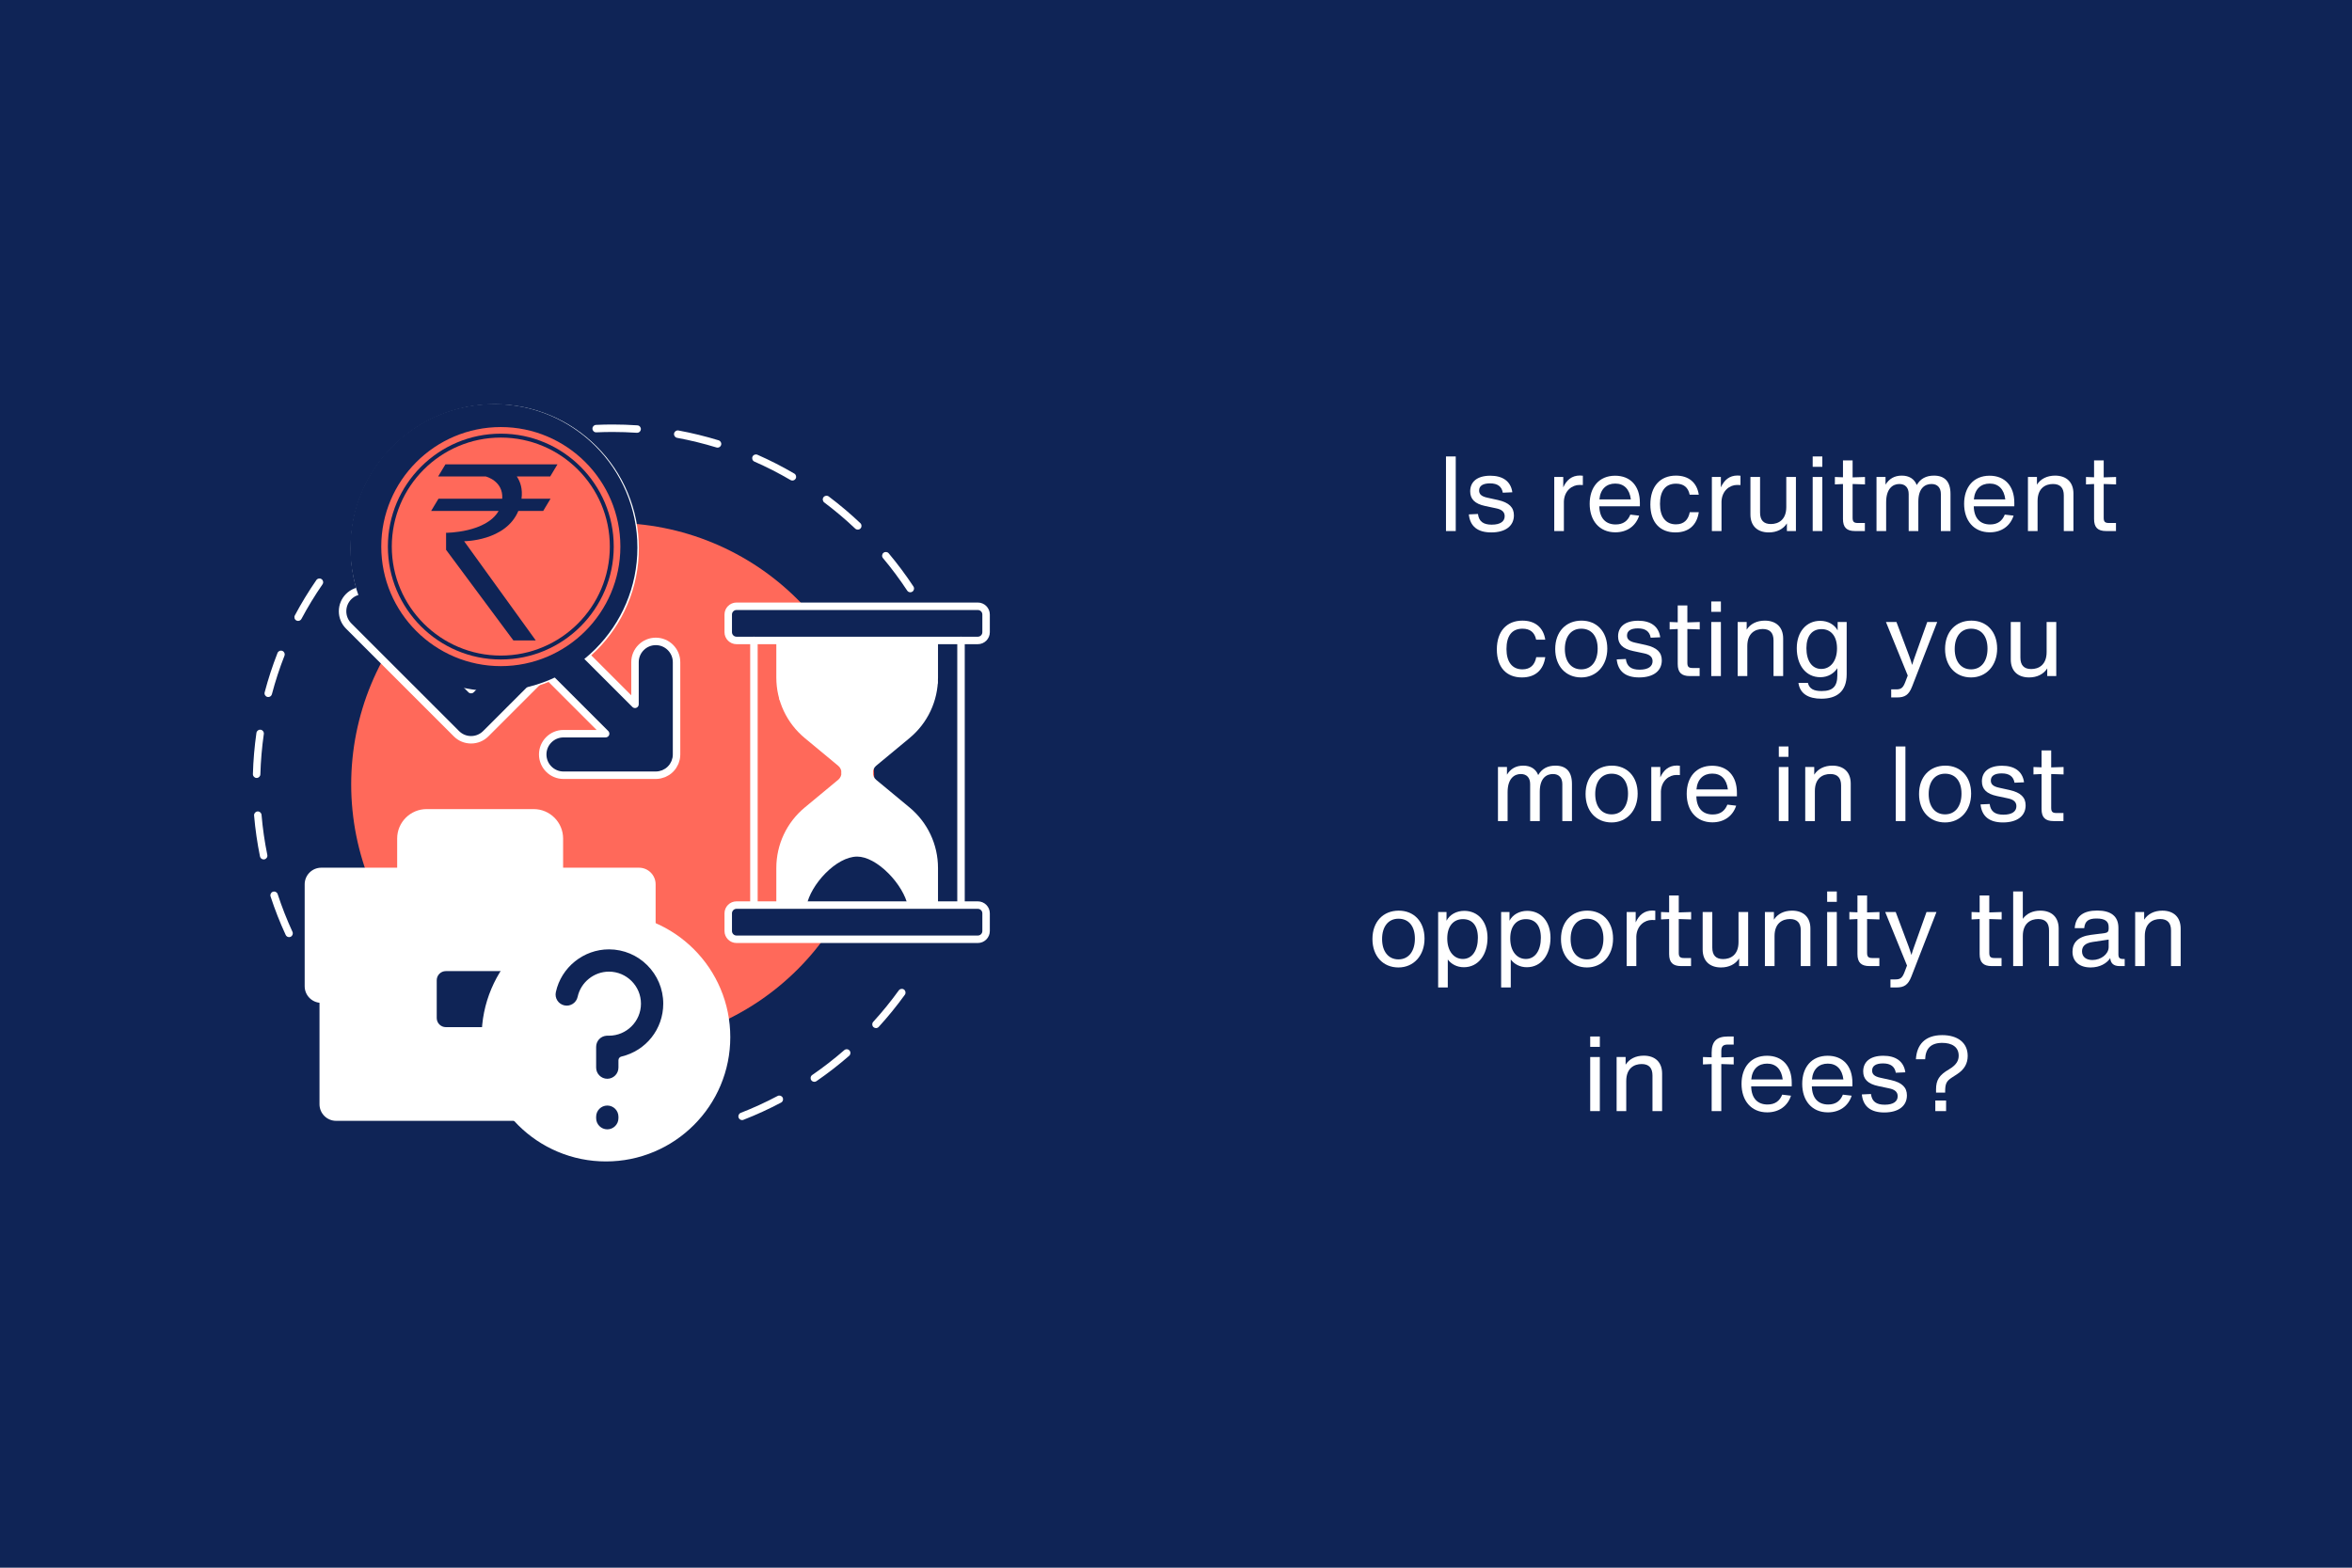 <svg xmlns="http://www.w3.org/2000/svg" xmlns:xlink="http://www.w3.org/1999/xlink" width="600" viewBox="0 0 450 300" height="400" preserveAspectRatio="xMidYMid meet"><defs><clipPath id="a3f3753cdf"><path d="M 48.379 110 L 62 110 L 62 180 L 48.379 180 Z M 48.379 110 "></path></clipPath><clipPath id="e2e84862f4"><path d="M 138 115 L 189.379 115 L 189.379 124 L 138 124 Z M 138 115 "></path></clipPath><clipPath id="ca95c33e7f"><path d="M 138 172 L 189.379 172 L 189.379 181 L 138 181 Z M 138 172 "></path></clipPath><clipPath id="c186674d3e"><path d="M 67 77.316 L 123 77.316 L 123 133 L 67 133 Z M 67 77.316 "></path></clipPath><clipPath id="f393e0f04a"><path d="M 92 174 L 140 174 L 140 222.816 L 92 222.816 Z M 92 174 "></path></clipPath><clipPath id="07ba5bff5b"><path d="M 67.023 77.316 L 121.953 77.316 L 121.953 132.246 L 67.023 132.246 Z M 67.023 77.316 "></path></clipPath><clipPath id="f12e6d104b"><path d="M 94.488 77.316 C 79.32 77.316 67.023 89.613 67.023 104.781 C 67.023 119.949 79.32 132.246 94.488 132.246 C 109.656 132.246 121.953 119.949 121.953 104.781 C 121.953 89.613 109.656 77.316 94.488 77.316 Z M 94.488 77.316 "></path></clipPath><clipPath id="c469a0c00a"><path d="M 72.945 81.723 L 118.695 81.723 L 118.695 127.473 L 72.945 127.473 Z M 72.945 81.723 "></path></clipPath></defs><g id="03006e8595"><rect x="0" width="450" y="0" height="300" style="fill:#ffffff;fill-opacity:1;stroke:none;"></rect><rect x="0" width="450" y="0" height="300" style="fill:#0f2456;fill-opacity:1;stroke:none;"></rect><g style="fill:#ffffff;fill-opacity:1;"><g transform="translate(274.952, 101.625)"><path style="stroke:none" d="M 3.57 0 L 3.57 -14.277 L 1.703 -14.277 L 1.703 0 Z M 3.57 0 "></path></g></g><g style="fill:#ffffff;fill-opacity:1;"><g transform="translate(280.225, 101.625)"><path style="stroke:none" d="M 5.094 0.262 C 7.82 0.262 9.426 -0.984 9.426 -3.008 C 9.426 -4.512 8.523 -5.453 6.379 -5.938 L 4.371 -6.379 C 3.148 -6.637 2.77 -7.098 2.77 -7.762 C 2.77 -8.684 3.551 -9.125 4.852 -9.125 C 6.316 -9.125 7.098 -8.523 7.301 -7.34 L 9.125 -7.422 C 8.824 -9.586 7.219 -10.59 4.914 -10.59 C 2.367 -10.59 1.062 -9.406 1.062 -7.602 C 1.062 -6.137 1.926 -5.215 3.93 -4.793 L 6.016 -4.352 C 7.098 -4.133 7.66 -3.672 7.66 -2.848 C 7.66 -1.863 6.859 -1.223 5.176 -1.223 C 3.59 -1.223 2.727 -1.824 2.547 -3.27 L 0.801 -3.188 C 1.043 -0.883 2.508 0.262 5.094 0.262 Z M 5.094 0.262 "></path></g></g><g style="fill:#ffffff;fill-opacity:1;"><g transform="translate(290.351, 101.625)"><path style="stroke:none" d=""></path></g></g><g style="fill:#ffffff;fill-opacity:1;"><g transform="translate(295.764, 101.625)"><path style="stroke:none" d="M 6.52 -10.629 C 4.953 -10.629 3.949 -9.746 3.328 -8.363 L 3.328 -10.348 L 1.605 -10.348 L 1.605 0 L 3.449 0 L 3.449 -5.656 C 3.531 -7.762 5.055 -8.824 6.418 -8.824 C 6.598 -8.824 6.797 -8.824 7.078 -8.805 L 7.078 -10.59 C 6.898 -10.609 6.719 -10.629 6.52 -10.629 Z M 6.52 -10.629 "></path></g></g><g style="fill:#ffffff;fill-opacity:1;"><g transform="translate(303.143, 101.625)"><path style="stroke:none" d="M 10.609 -5.414 C 10.609 -8.645 8.785 -10.59 5.875 -10.59 C 2.789 -10.59 1.004 -8.383 1.004 -5.215 C 1.004 -2.027 2.828 0.242 5.918 0.242 C 8.121 0.242 9.809 -0.922 10.469 -2.949 L 8.785 -3.148 C 8.305 -1.945 7.422 -1.262 5.977 -1.262 C 4.109 -1.262 2.906 -2.406 2.848 -4.734 L 10.609 -4.734 Z M 5.895 -9.086 C 7.582 -9.086 8.645 -8.023 8.883 -6.055 L 2.867 -6.055 C 3.047 -8.082 4.25 -9.086 5.895 -9.086 Z M 5.895 -9.086 "></path></g></g><g style="fill:#ffffff;fill-opacity:1;"><g transform="translate(314.753, 101.625)"><path style="stroke:none" d="M 5.797 0.262 C 8.402 0.262 9.906 -1.184 10.27 -3.609 L 8.543 -3.609 C 8.262 -2.145 7.422 -1.285 5.895 -1.285 C 3.93 -1.285 2.848 -2.727 2.848 -5.176 C 2.848 -7.621 3.832 -9.066 5.918 -9.066 C 7.359 -9.066 8.242 -8.363 8.523 -6.961 L 10.27 -6.961 C 9.906 -9.344 8.281 -10.609 5.895 -10.609 C 2.906 -10.609 1.004 -8.582 1.004 -5.094 C 1.004 -1.605 2.906 0.262 5.797 0.262 Z M 5.797 0.262 "></path></g></g><g style="fill:#ffffff;fill-opacity:1;"><g transform="translate(325.921, 101.625)"><path style="stroke:none" d="M 6.52 -10.629 C 4.953 -10.629 3.949 -9.746 3.328 -8.363 L 3.328 -10.348 L 1.605 -10.348 L 1.605 0 L 3.449 0 L 3.449 -5.656 C 3.531 -7.762 5.055 -8.824 6.418 -8.824 C 6.598 -8.824 6.797 -8.824 7.078 -8.805 L 7.078 -10.59 C 6.898 -10.609 6.719 -10.629 6.52 -10.629 Z M 6.52 -10.629 "></path></g></g><g style="fill:#ffffff;fill-opacity:1;"><g transform="translate(333.299, 101.625)"><path style="stroke:none" d="M 8.465 -4.594 C 8.465 -2.125 6.938 -1.344 5.516 -1.344 C 4.109 -1.344 3.449 -2.105 3.449 -3.531 L 3.449 -10.348 L 1.605 -10.348 L 1.605 -3.168 C 1.605 -0.984 2.949 0.262 5.113 0.262 C 6.637 0.262 7.883 -0.359 8.582 -1.465 L 8.582 0 L 10.309 0 L 10.309 -10.348 L 8.465 -10.348 Z M 8.465 -4.594 "></path></g></g><g style="fill:#ffffff;fill-opacity:1;"><g transform="translate(345.21, 101.625)"><path style="stroke:none" d="M 3.449 -12.293 L 3.449 -14.277 L 1.605 -14.277 L 1.605 -12.293 Z M 3.449 0 L 3.449 -10.348 L 1.605 -10.348 L 1.605 0 Z M 3.449 0 "></path></g></g><g style="fill:#ffffff;fill-opacity:1;"><g transform="translate(350.262, 101.625)"><path style="stroke:none" d="M 6.559 -8.926 L 6.559 -10.348 L 4.191 -10.27 L 4.191 -13.516 L 2.348 -13.516 L 2.348 -10.289 L 0.801 -10.348 L 0.801 -8.926 L 2.348 -9.004 L 2.348 -2.305 C 2.348 -0.703 3.047 0 4.652 0 L 6.539 0 L 6.539 -1.543 L 5.195 -1.543 C 4.434 -1.543 4.191 -1.785 4.191 -2.547 L 4.191 -9.004 Z M 6.559 -8.926 "></path></g></g><g style="fill:#ffffff;fill-opacity:1;"><g transform="translate(357.421, 101.625)"><path style="stroke:none" d="M 12.594 -10.609 C 11.09 -10.609 9.988 -10.008 9.305 -8.805 C 8.844 -9.988 7.84 -10.609 6.438 -10.609 C 5.016 -10.609 4.012 -9.988 3.328 -8.883 L 3.328 -10.348 L 1.605 -10.348 L 1.605 0 L 3.449 0 L 3.449 -5.516 C 3.449 -8.184 4.773 -9.004 5.977 -9.004 C 7.121 -9.004 7.762 -8.281 7.762 -7.078 L 7.762 0 L 9.605 0 L 9.605 -5.617 C 9.605 -8.281 10.93 -9.004 12.133 -9.004 C 13.277 -9.004 13.918 -8.281 13.918 -7.078 L 13.918 0 L 15.762 0 L 15.762 -7.098 C 15.762 -9.508 14.621 -10.609 12.594 -10.609 Z M 12.594 -10.609 "></path></g></g><g style="fill:#ffffff;fill-opacity:1;"><g transform="translate(374.784, 101.625)"><path style="stroke:none" d="M 10.609 -5.414 C 10.609 -8.645 8.785 -10.59 5.875 -10.59 C 2.789 -10.59 1.004 -8.383 1.004 -5.215 C 1.004 -2.027 2.828 0.242 5.918 0.242 C 8.121 0.242 9.809 -0.922 10.469 -2.949 L 8.785 -3.148 C 8.305 -1.945 7.422 -1.262 5.977 -1.262 C 4.109 -1.262 2.906 -2.406 2.848 -4.734 L 10.609 -4.734 Z M 5.895 -9.086 C 7.582 -9.086 8.645 -8.023 8.883 -6.055 L 2.867 -6.055 C 3.047 -8.082 4.25 -9.086 5.895 -9.086 Z M 5.895 -9.086 "></path></g></g><g style="fill:#ffffff;fill-opacity:1;"><g transform="translate(386.394, 101.625)"><path style="stroke:none" d="M 6.797 -10.609 C 5.273 -10.609 4.031 -9.988 3.328 -8.883 L 3.328 -10.348 L 1.605 -10.348 L 1.605 0 L 3.449 0 L 3.449 -5.754 C 3.449 -8.223 4.973 -9.004 6.398 -9.004 C 7.801 -9.004 8.465 -8.242 8.465 -6.82 L 8.465 0 L 10.309 0 L 10.309 -7.18 C 10.309 -9.367 8.965 -10.609 6.797 -10.609 Z M 6.797 -10.609 "></path></g></g><g style="fill:#ffffff;fill-opacity:1;"><g transform="translate(398.304, 101.625)"><path style="stroke:none" d="M 6.559 -8.926 L 6.559 -10.348 L 4.191 -10.27 L 4.191 -13.516 L 2.348 -13.516 L 2.348 -10.289 L 0.801 -10.348 L 0.801 -8.926 L 2.348 -9.004 L 2.348 -2.305 C 2.348 -0.703 3.047 0 4.652 0 L 6.539 0 L 6.539 -1.543 L 5.195 -1.543 C 4.434 -1.543 4.191 -1.785 4.191 -2.547 L 4.191 -9.004 Z M 6.559 -8.926 "></path></g></g><g style="fill:#ffffff;fill-opacity:1;"><g transform="translate(285.381, 129.375)"><path style="stroke:none" d="M 5.797 0.262 C 8.402 0.262 9.906 -1.184 10.27 -3.609 L 8.543 -3.609 C 8.262 -2.145 7.422 -1.285 5.895 -1.285 C 3.93 -1.285 2.848 -2.727 2.848 -5.176 C 2.848 -7.621 3.832 -9.066 5.918 -9.066 C 7.359 -9.066 8.242 -8.363 8.523 -6.961 L 10.27 -6.961 C 9.906 -9.344 8.281 -10.609 5.895 -10.609 C 2.906 -10.609 1.004 -8.582 1.004 -5.094 C 1.004 -1.605 2.906 0.262 5.797 0.262 Z M 5.797 0.262 "></path></g></g><g style="fill:#ffffff;fill-opacity:1;"><g transform="translate(296.55, 129.375)"><path style="stroke:none" d="M 5.977 0.262 C 8.883 0.262 10.969 -2.004 10.969 -5.254 C 10.969 -8.543 8.926 -10.609 6.035 -10.609 C 3.07 -10.609 1.004 -8.504 1.004 -5.176 C 1.004 -1.926 3.008 0.262 5.977 0.262 Z M 5.977 -1.285 C 4.031 -1.285 2.848 -2.828 2.848 -5.176 C 2.848 -7.52 4.012 -9.066 5.977 -9.066 C 7.98 -9.066 9.125 -7.602 9.125 -5.254 C 9.125 -2.906 7.98 -1.285 5.977 -1.285 Z M 5.977 -1.285 "></path></g></g><g style="fill:#ffffff;fill-opacity:1;"><g transform="translate(308.52, 129.375)"><path style="stroke:none" d="M 5.094 0.262 C 7.82 0.262 9.426 -0.984 9.426 -3.008 C 9.426 -4.512 8.523 -5.453 6.379 -5.938 L 4.371 -6.379 C 3.148 -6.637 2.77 -7.098 2.77 -7.762 C 2.77 -8.684 3.551 -9.125 4.852 -9.125 C 6.316 -9.125 7.098 -8.523 7.301 -7.34 L 9.125 -7.422 C 8.824 -9.586 7.219 -10.59 4.914 -10.59 C 2.367 -10.59 1.062 -9.406 1.062 -7.602 C 1.062 -6.137 1.926 -5.215 3.93 -4.793 L 6.016 -4.352 C 7.098 -4.133 7.66 -3.672 7.66 -2.848 C 7.66 -1.863 6.859 -1.223 5.176 -1.223 C 3.59 -1.223 2.727 -1.824 2.547 -3.27 L 0.801 -3.188 C 1.043 -0.883 2.508 0.262 5.094 0.262 Z M 5.094 0.262 "></path></g></g><g style="fill:#ffffff;fill-opacity:1;"><g transform="translate(318.646, 129.375)"><path style="stroke:none" d="M 6.559 -8.926 L 6.559 -10.348 L 4.191 -10.27 L 4.191 -13.516 L 2.348 -13.516 L 2.348 -10.289 L 0.801 -10.348 L 0.801 -8.926 L 2.348 -9.004 L 2.348 -2.305 C 2.348 -0.703 3.047 0 4.652 0 L 6.539 0 L 6.539 -1.543 L 5.195 -1.543 C 4.434 -1.543 4.191 -1.785 4.191 -2.547 L 4.191 -9.004 Z M 6.559 -8.926 "></path></g></g><g style="fill:#ffffff;fill-opacity:1;"><g transform="translate(325.804, 129.375)"><path style="stroke:none" d="M 3.449 -12.293 L 3.449 -14.277 L 1.605 -14.277 L 1.605 -12.293 Z M 3.449 0 L 3.449 -10.348 L 1.605 -10.348 L 1.605 0 Z M 3.449 0 "></path></g></g><g style="fill:#ffffff;fill-opacity:1;"><g transform="translate(330.857, 129.375)"><path style="stroke:none" d="M 6.797 -10.609 C 5.273 -10.609 4.031 -9.988 3.328 -8.883 L 3.328 -10.348 L 1.605 -10.348 L 1.605 0 L 3.449 0 L 3.449 -5.754 C 3.449 -8.223 4.973 -9.004 6.398 -9.004 C 7.801 -9.004 8.465 -8.242 8.465 -6.82 L 8.465 0 L 10.309 0 L 10.309 -7.18 C 10.309 -9.367 8.965 -10.609 6.797 -10.609 Z M 6.797 -10.609 "></path></g></g><g style="fill:#ffffff;fill-opacity:1;"><g transform="translate(342.767, 129.375)"><path style="stroke:none" d="M 8.824 -8.742 C 8.203 -9.867 6.98 -10.57 5.477 -10.57 C 2.848 -10.57 1.004 -8.465 1.004 -5.336 C 1.004 -2.125 2.707 0.219 5.516 0.219 C 6.961 0.219 8.121 -0.5 8.766 -1.504 L 8.766 -0.16 C 8.766 2.004 7.883 2.867 5.754 2.867 C 4.293 2.867 3.41 2.465 3.129 1.305 L 1.324 1.305 C 1.605 3.41 3.289 4.332 5.695 4.332 C 8.625 4.332 10.551 2.988 10.551 -0.34 L 10.551 -10.348 L 8.824 -10.348 Z M 5.695 -1.363 C 3.91 -1.363 2.848 -2.93 2.848 -5.336 C 2.848 -7.699 3.949 -8.984 5.734 -8.984 C 7.461 -8.984 8.703 -7.742 8.703 -5.293 C 8.703 -2.848 7.422 -1.363 5.695 -1.363 Z M 5.695 -1.363 "></path></g></g><g style="fill:#ffffff;fill-opacity:1;"><g transform="translate(354.917, 129.375)"><path style="stroke:none" d=""></path></g></g><g style="fill:#ffffff;fill-opacity:1;"><g transform="translate(360.331, 129.375)"><path style="stroke:none" d="M 6.078 -3.832 C 5.875 -3.289 5.676 -2.688 5.516 -2.125 C 5.355 -2.688 5.152 -3.289 4.953 -3.832 L 2.508 -10.348 L 0.5 -10.348 L 4.672 -0.102 L 4.191 1.164 C 3.77 2.246 3.41 2.547 2.465 2.547 L 1.504 2.547 L 1.504 4.09 L 2.648 4.09 C 4.109 4.09 4.875 3.609 5.496 2.027 L 10.309 -10.348 L 8.402 -10.348 Z M 6.078 -3.832 "></path></g></g><g style="fill:#ffffff;fill-opacity:1;"><g transform="translate(371.139, 129.375)"><path style="stroke:none" d="M 5.977 0.262 C 8.883 0.262 10.969 -2.004 10.969 -5.254 C 10.969 -8.543 8.926 -10.609 6.035 -10.609 C 3.07 -10.609 1.004 -8.504 1.004 -5.176 C 1.004 -1.926 3.008 0.262 5.977 0.262 Z M 5.977 -1.285 C 4.031 -1.285 2.848 -2.828 2.848 -5.176 C 2.848 -7.52 4.012 -9.066 5.977 -9.066 C 7.98 -9.066 9.125 -7.602 9.125 -5.254 C 9.125 -2.906 7.98 -1.285 5.977 -1.285 Z M 5.977 -1.285 "></path></g></g><g style="fill:#ffffff;fill-opacity:1;"><g transform="translate(383.109, 129.375)"><path style="stroke:none" d="M 8.465 -4.594 C 8.465 -2.125 6.938 -1.344 5.516 -1.344 C 4.109 -1.344 3.449 -2.105 3.449 -3.531 L 3.449 -10.348 L 1.605 -10.348 L 1.605 -3.168 C 1.605 -0.984 2.949 0.262 5.113 0.262 C 6.637 0.262 7.883 -0.359 8.582 -1.465 L 8.582 0 L 10.309 0 L 10.309 -10.348 L 8.465 -10.348 Z M 8.465 -4.594 "></path></g></g><g style="fill:#ffffff;fill-opacity:1;"><g transform="translate(284.995, 157.125)"><path style="stroke:none" d="M 12.594 -10.609 C 11.09 -10.609 9.988 -10.008 9.305 -8.805 C 8.844 -9.988 7.84 -10.609 6.438 -10.609 C 5.016 -10.609 4.012 -9.988 3.328 -8.883 L 3.328 -10.348 L 1.605 -10.348 L 1.605 0 L 3.449 0 L 3.449 -5.516 C 3.449 -8.184 4.773 -9.004 5.977 -9.004 C 7.121 -9.004 7.762 -8.281 7.762 -7.078 L 7.762 0 L 9.605 0 L 9.605 -5.617 C 9.605 -8.281 10.93 -9.004 12.133 -9.004 C 13.277 -9.004 13.918 -8.281 13.918 -7.078 L 13.918 0 L 15.762 0 L 15.762 -7.098 C 15.762 -9.508 14.621 -10.609 12.594 -10.609 Z M 12.594 -10.609 "></path></g></g><g style="fill:#ffffff;fill-opacity:1;"><g transform="translate(302.359, 157.125)"><path style="stroke:none" d="M 5.977 0.262 C 8.883 0.262 10.969 -2.004 10.969 -5.254 C 10.969 -8.543 8.926 -10.609 6.035 -10.609 C 3.07 -10.609 1.004 -8.504 1.004 -5.176 C 1.004 -1.926 3.008 0.262 5.977 0.262 Z M 5.977 -1.285 C 4.031 -1.285 2.848 -2.828 2.848 -5.176 C 2.848 -7.52 4.012 -9.066 5.977 -9.066 C 7.98 -9.066 9.125 -7.602 9.125 -5.254 C 9.125 -2.906 7.98 -1.285 5.977 -1.285 Z M 5.977 -1.285 "></path></g></g><g style="fill:#ffffff;fill-opacity:1;"><g transform="translate(314.329, 157.125)"><path style="stroke:none" d="M 6.52 -10.629 C 4.953 -10.629 3.949 -9.746 3.328 -8.363 L 3.328 -10.348 L 1.605 -10.348 L 1.605 0 L 3.449 0 L 3.449 -5.656 C 3.531 -7.762 5.055 -8.824 6.418 -8.824 C 6.598 -8.824 6.797 -8.824 7.078 -8.805 L 7.078 -10.59 C 6.898 -10.609 6.719 -10.629 6.52 -10.629 Z M 6.52 -10.629 "></path></g></g><g style="fill:#ffffff;fill-opacity:1;"><g transform="translate(321.708, 157.125)"><path style="stroke:none" d="M 10.609 -5.414 C 10.609 -8.645 8.785 -10.59 5.875 -10.59 C 2.789 -10.59 1.004 -8.383 1.004 -5.215 C 1.004 -2.027 2.828 0.242 5.918 0.242 C 8.121 0.242 9.809 -0.922 10.469 -2.949 L 8.785 -3.148 C 8.305 -1.945 7.422 -1.262 5.977 -1.262 C 4.109 -1.262 2.906 -2.406 2.848 -4.734 L 10.609 -4.734 Z M 5.895 -9.086 C 7.582 -9.086 8.645 -8.023 8.883 -6.055 L 2.867 -6.055 C 3.047 -8.082 4.25 -9.086 5.895 -9.086 Z M 5.895 -9.086 "></path></g></g><g style="fill:#ffffff;fill-opacity:1;"><g transform="translate(333.317, 157.125)"><path style="stroke:none" d=""></path></g></g><g style="fill:#ffffff;fill-opacity:1;"><g transform="translate(338.731, 157.125)"><path style="stroke:none" d="M 3.449 -12.293 L 3.449 -14.277 L 1.605 -14.277 L 1.605 -12.293 Z M 3.449 0 L 3.449 -10.348 L 1.605 -10.348 L 1.605 0 Z M 3.449 0 "></path></g></g><g style="fill:#ffffff;fill-opacity:1;"><g transform="translate(343.784, 157.125)"><path style="stroke:none" d="M 6.797 -10.609 C 5.273 -10.609 4.031 -9.988 3.328 -8.883 L 3.328 -10.348 L 1.605 -10.348 L 1.605 0 L 3.449 0 L 3.449 -5.754 C 3.449 -8.223 4.973 -9.004 6.398 -9.004 C 7.801 -9.004 8.465 -8.242 8.465 -6.82 L 8.465 0 L 10.309 0 L 10.309 -7.18 C 10.309 -9.367 8.965 -10.609 6.797 -10.609 Z M 6.797 -10.609 "></path></g></g><g style="fill:#ffffff;fill-opacity:1;"><g transform="translate(355.694, 157.125)"><path style="stroke:none" d=""></path></g></g><g style="fill:#ffffff;fill-opacity:1;"><g transform="translate(361.107, 157.125)"><path style="stroke:none" d="M 3.449 0 L 3.449 -14.277 L 1.605 -14.277 L 1.605 0 Z M 3.449 0 "></path></g></g><g style="fill:#ffffff;fill-opacity:1;"><g transform="translate(366.16, 157.125)"><path style="stroke:none" d="M 5.977 0.262 C 8.883 0.262 10.969 -2.004 10.969 -5.254 C 10.969 -8.543 8.926 -10.609 6.035 -10.609 C 3.07 -10.609 1.004 -8.504 1.004 -5.176 C 1.004 -1.926 3.008 0.262 5.977 0.262 Z M 5.977 -1.285 C 4.031 -1.285 2.848 -2.828 2.848 -5.176 C 2.848 -7.52 4.012 -9.066 5.977 -9.066 C 7.98 -9.066 9.125 -7.602 9.125 -5.254 C 9.125 -2.906 7.98 -1.285 5.977 -1.285 Z M 5.977 -1.285 "></path></g></g><g style="fill:#ffffff;fill-opacity:1;"><g transform="translate(378.13, 157.125)"><path style="stroke:none" d="M 5.094 0.262 C 7.82 0.262 9.426 -0.984 9.426 -3.008 C 9.426 -4.512 8.523 -5.453 6.379 -5.938 L 4.371 -6.379 C 3.148 -6.637 2.77 -7.098 2.77 -7.762 C 2.77 -8.684 3.551 -9.125 4.852 -9.125 C 6.316 -9.125 7.098 -8.523 7.301 -7.34 L 9.125 -7.422 C 8.824 -9.586 7.219 -10.59 4.914 -10.59 C 2.367 -10.59 1.062 -9.406 1.062 -7.602 C 1.062 -6.137 1.926 -5.215 3.93 -4.793 L 6.016 -4.352 C 7.098 -4.133 7.66 -3.672 7.66 -2.848 C 7.66 -1.863 6.859 -1.223 5.176 -1.223 C 3.59 -1.223 2.727 -1.824 2.547 -3.27 L 0.801 -3.188 C 1.043 -0.883 2.508 0.262 5.094 0.262 Z M 5.094 0.262 "></path></g></g><g style="fill:#ffffff;fill-opacity:1;"><g transform="translate(388.256, 157.125)"><path style="stroke:none" d="M 6.559 -8.926 L 6.559 -10.348 L 4.191 -10.27 L 4.191 -13.516 L 2.348 -13.516 L 2.348 -10.289 L 0.801 -10.348 L 0.801 -8.926 L 2.348 -9.004 L 2.348 -2.305 C 2.348 -0.703 3.047 0 4.652 0 L 6.539 0 L 6.539 -1.543 L 5.195 -1.543 C 4.434 -1.543 4.191 -1.785 4.191 -2.547 L 4.191 -9.004 Z M 6.559 -8.926 "></path></g></g><g style="fill:#ffffff;fill-opacity:1;"><g transform="translate(261.581, 184.875)"><path style="stroke:none" d="M 5.977 0.262 C 8.883 0.262 10.969 -2.004 10.969 -5.254 C 10.969 -8.543 8.926 -10.609 6.035 -10.609 C 3.07 -10.609 1.004 -8.504 1.004 -5.176 C 1.004 -1.926 3.008 0.262 5.977 0.262 Z M 5.977 -1.285 C 4.031 -1.285 2.848 -2.828 2.848 -5.176 C 2.848 -7.52 4.012 -9.066 5.977 -9.066 C 7.98 -9.066 9.125 -7.602 9.125 -5.254 C 9.125 -2.906 7.98 -1.285 5.977 -1.285 Z M 5.977 -1.285 "></path></g></g><g style="fill:#ffffff;fill-opacity:1;"><g transform="translate(273.551, 184.875)"><path style="stroke:none" d="M 6.598 -10.57 C 5.074 -10.57 3.809 -9.828 3.207 -8.684 L 3.207 -10.348 L 1.605 -10.348 L 1.605 4.09 L 3.449 4.09 L 3.449 -1.262 C 4.109 -0.383 5.195 0.219 6.52 0.219 C 9.324 0.219 11.051 -2.207 11.051 -5.414 C 11.051 -8.543 9.227 -10.57 6.598 -10.57 Z M 6.336 -1.363 C 4.613 -1.363 3.348 -2.848 3.348 -5.293 C 3.348 -7.742 4.613 -8.984 6.336 -8.984 C 8.121 -8.984 9.207 -7.781 9.207 -5.414 C 9.207 -3.008 8.121 -1.363 6.336 -1.363 Z M 6.336 -1.363 "></path></g></g><g style="fill:#ffffff;fill-opacity:1;"><g transform="translate(285.601, 184.875)"><path style="stroke:none" d="M 6.598 -10.57 C 5.074 -10.57 3.809 -9.828 3.207 -8.684 L 3.207 -10.348 L 1.605 -10.348 L 1.605 4.09 L 3.449 4.09 L 3.449 -1.262 C 4.109 -0.383 5.195 0.219 6.52 0.219 C 9.324 0.219 11.051 -2.207 11.051 -5.414 C 11.051 -8.543 9.227 -10.57 6.598 -10.57 Z M 6.336 -1.363 C 4.613 -1.363 3.348 -2.848 3.348 -5.293 C 3.348 -7.742 4.613 -8.984 6.336 -8.984 C 8.121 -8.984 9.207 -7.781 9.207 -5.414 C 9.207 -3.008 8.121 -1.363 6.336 -1.363 Z M 6.336 -1.363 "></path></g></g><g style="fill:#ffffff;fill-opacity:1;"><g transform="translate(297.652, 184.875)"><path style="stroke:none" d="M 5.977 0.262 C 8.883 0.262 10.969 -2.004 10.969 -5.254 C 10.969 -8.543 8.926 -10.609 6.035 -10.609 C 3.07 -10.609 1.004 -8.504 1.004 -5.176 C 1.004 -1.926 3.008 0.262 5.977 0.262 Z M 5.977 -1.285 C 4.031 -1.285 2.848 -2.828 2.848 -5.176 C 2.848 -7.52 4.012 -9.066 5.977 -9.066 C 7.98 -9.066 9.125 -7.602 9.125 -5.254 C 9.125 -2.906 7.98 -1.285 5.977 -1.285 Z M 5.977 -1.285 "></path></g></g><g style="fill:#ffffff;fill-opacity:1;"><g transform="translate(309.622, 184.875)"><path style="stroke:none" d="M 6.52 -10.629 C 4.953 -10.629 3.949 -9.746 3.328 -8.363 L 3.328 -10.348 L 1.605 -10.348 L 1.605 0 L 3.449 0 L 3.449 -5.656 C 3.531 -7.762 5.055 -8.824 6.418 -8.824 C 6.598 -8.824 6.797 -8.824 7.078 -8.805 L 7.078 -10.59 C 6.898 -10.609 6.719 -10.629 6.52 -10.629 Z M 6.52 -10.629 "></path></g></g><g style="fill:#ffffff;fill-opacity:1;"><g transform="translate(317.001, 184.875)"><path style="stroke:none" d="M 6.559 -8.926 L 6.559 -10.348 L 4.191 -10.27 L 4.191 -13.516 L 2.348 -13.516 L 2.348 -10.289 L 0.801 -10.348 L 0.801 -8.926 L 2.348 -9.004 L 2.348 -2.305 C 2.348 -0.703 3.047 0 4.652 0 L 6.539 0 L 6.539 -1.543 L 5.195 -1.543 C 4.434 -1.543 4.191 -1.785 4.191 -2.547 L 4.191 -9.004 Z M 6.559 -8.926 "></path></g></g><g style="fill:#ffffff;fill-opacity:1;"><g transform="translate(324.159, 184.875)"><path style="stroke:none" d="M 8.465 -4.594 C 8.465 -2.125 6.938 -1.344 5.516 -1.344 C 4.109 -1.344 3.449 -2.105 3.449 -3.531 L 3.449 -10.348 L 1.605 -10.348 L 1.605 -3.168 C 1.605 -0.984 2.949 0.262 5.113 0.262 C 6.637 0.262 7.883 -0.359 8.582 -1.465 L 8.582 0 L 10.309 0 L 10.309 -10.348 L 8.465 -10.348 Z M 8.465 -4.594 "></path></g></g><g style="fill:#ffffff;fill-opacity:1;"><g transform="translate(336.069, 184.875)"><path style="stroke:none" d="M 6.797 -10.609 C 5.273 -10.609 4.031 -9.988 3.328 -8.883 L 3.328 -10.348 L 1.605 -10.348 L 1.605 0 L 3.449 0 L 3.449 -5.754 C 3.449 -8.223 4.973 -9.004 6.398 -9.004 C 7.801 -9.004 8.465 -8.242 8.465 -6.82 L 8.465 0 L 10.309 0 L 10.309 -7.18 C 10.309 -9.367 8.965 -10.609 6.797 -10.609 Z M 6.797 -10.609 "></path></g></g><g style="fill:#ffffff;fill-opacity:1;"><g transform="translate(347.979, 184.875)"><path style="stroke:none" d="M 3.449 -12.293 L 3.449 -14.277 L 1.605 -14.277 L 1.605 -12.293 Z M 3.449 0 L 3.449 -10.348 L 1.605 -10.348 L 1.605 0 Z M 3.449 0 "></path></g></g><g style="fill:#ffffff;fill-opacity:1;"><g transform="translate(353.032, 184.875)"><path style="stroke:none" d="M 6.559 -8.926 L 6.559 -10.348 L 4.191 -10.27 L 4.191 -13.516 L 2.348 -13.516 L 2.348 -10.289 L 0.801 -10.348 L 0.801 -8.926 L 2.348 -9.004 L 2.348 -2.305 C 2.348 -0.703 3.047 0 4.652 0 L 6.539 0 L 6.539 -1.543 L 5.195 -1.543 C 4.434 -1.543 4.191 -1.785 4.191 -2.547 L 4.191 -9.004 Z M 6.559 -8.926 "></path></g></g><g style="fill:#ffffff;fill-opacity:1;"><g transform="translate(360.19, 184.875)"><path style="stroke:none" d="M 6.078 -3.832 C 5.875 -3.289 5.676 -2.688 5.516 -2.125 C 5.355 -2.688 5.152 -3.289 4.953 -3.832 L 2.508 -10.348 L 0.5 -10.348 L 4.672 -0.102 L 4.191 1.164 C 3.77 2.246 3.41 2.547 2.465 2.547 L 1.504 2.547 L 1.504 4.09 L 2.648 4.09 C 4.109 4.09 4.875 3.609 5.496 2.027 L 10.309 -10.348 L 8.402 -10.348 Z M 6.078 -3.832 "></path></g></g><g style="fill:#ffffff;fill-opacity:1;"><g transform="translate(370.998, 184.875)"><path style="stroke:none" d=""></path></g></g><g style="fill:#ffffff;fill-opacity:1;"><g transform="translate(376.411, 184.875)"><path style="stroke:none" d="M 6.559 -8.926 L 6.559 -10.348 L 4.191 -10.27 L 4.191 -13.516 L 2.348 -13.516 L 2.348 -10.289 L 0.801 -10.348 L 0.801 -8.926 L 2.348 -9.004 L 2.348 -2.305 C 2.348 -0.703 3.047 0 4.652 0 L 6.539 0 L 6.539 -1.543 L 5.195 -1.543 C 4.434 -1.543 4.191 -1.785 4.191 -2.547 L 4.191 -9.004 Z M 6.559 -8.926 "></path></g></g><g style="fill:#ffffff;fill-opacity:1;"><g transform="translate(383.569, 184.875)"><path style="stroke:none" d="M 6.797 -10.609 C 5.355 -10.609 4.172 -10.047 3.449 -9.043 L 3.449 -14.277 L 1.605 -14.277 L 1.605 0 L 3.449 0 L 3.449 -5.754 C 3.449 -8.223 4.973 -9.004 6.398 -9.004 C 7.801 -9.004 8.465 -8.242 8.465 -6.82 L 8.465 0 L 10.309 0 L 10.309 -7.18 C 10.309 -9.367 8.965 -10.609 6.797 -10.609 Z M 6.797 -10.609 "></path></g></g><g style="fill:#ffffff;fill-opacity:1;"><g transform="translate(395.48, 184.875)"><path style="stroke:none" d="M 10.73 -1.363 C 10.047 -1.363 9.828 -1.586 9.828 -2.266 L 9.828 -7.32 C 9.828 -9.586 8.344 -10.629 5.777 -10.629 C 3.109 -10.629 1.645 -9.547 1.465 -7.262 L 3.289 -7.262 C 3.41 -8.645 4.152 -9.105 5.637 -9.105 C 7.238 -9.105 7.961 -8.582 7.961 -7.5 L 7.961 -7.098 C 7.961 -6.617 7.723 -6.379 7.219 -6.316 L 4.574 -5.977 C 2.066 -5.656 1.043 -4.453 1.043 -2.746 C 1.043 -0.844 2.406 0.262 4.512 0.262 C 6.277 0.262 7.602 -0.52 8.262 -1.523 C 8.344 -0.5 8.945 0 10.047 0 L 11.031 0 L 11.031 -1.363 Z M 4.852 -1.164 C 3.648 -1.164 2.867 -1.766 2.867 -2.828 C 2.867 -3.75 3.43 -4.391 4.875 -4.613 L 7.961 -5.074 L 7.961 -3.629 C 7.961 -2.305 6.52 -1.164 4.852 -1.164 Z M 4.852 -1.164 "></path></g></g><g style="fill:#ffffff;fill-opacity:1;"><g transform="translate(406.909, 184.875)"><path style="stroke:none" d="M 6.797 -10.609 C 5.273 -10.609 4.031 -9.988 3.328 -8.883 L 3.328 -10.348 L 1.605 -10.348 L 1.605 0 L 3.449 0 L 3.449 -5.754 C 3.449 -8.223 4.973 -9.004 6.398 -9.004 C 7.801 -9.004 8.465 -8.242 8.465 -6.82 L 8.465 0 L 10.309 0 L 10.309 -7.18 C 10.309 -9.367 8.965 -10.609 6.797 -10.609 Z M 6.797 -10.609 "></path></g></g><g style="fill:#ffffff;fill-opacity:1;"><g transform="translate(302.643, 212.625)"><path style="stroke:none" d="M 3.449 -12.293 L 3.449 -14.277 L 1.605 -14.277 L 1.605 -12.293 Z M 3.449 0 L 3.449 -10.348 L 1.605 -10.348 L 1.605 0 Z M 3.449 0 "></path></g></g><g style="fill:#ffffff;fill-opacity:1;"><g transform="translate(307.696, 212.625)"><path style="stroke:none" d="M 6.797 -10.609 C 5.273 -10.609 4.031 -9.988 3.328 -8.883 L 3.328 -10.348 L 1.605 -10.348 L 1.605 0 L 3.449 0 L 3.449 -5.754 C 3.449 -8.223 4.973 -9.004 6.398 -9.004 C 7.801 -9.004 8.465 -8.242 8.465 -6.82 L 8.465 0 L 10.309 0 L 10.309 -7.18 C 10.309 -9.367 8.965 -10.609 6.797 -10.609 Z M 6.797 -10.609 "></path></g></g><g style="fill:#ffffff;fill-opacity:1;"><g transform="translate(319.606, 212.625)"><path style="stroke:none" d=""></path></g></g><g style="fill:#ffffff;fill-opacity:1;"><g transform="translate(325.02, 212.625)"><path style="stroke:none" d="M 6.68 -12.734 L 6.68 -14.277 L 5.574 -14.277 C 3.41 -14.277 2.465 -13.336 2.465 -11.172 L 2.465 -10.289 L 0.801 -10.348 L 0.801 -8.926 L 2.465 -9.004 L 2.465 0 L 4.312 0 L 4.312 -9.004 L 6.68 -8.926 L 6.68 -10.348 L 4.312 -10.27 L 4.312 -11.43 C 4.312 -12.414 4.633 -12.734 5.617 -12.734 Z M 6.68 -12.734 "></path></g></g><g style="fill:#ffffff;fill-opacity:1;"><g transform="translate(332.198, 212.625)"><path style="stroke:none" d="M 10.609 -5.414 C 10.609 -8.645 8.785 -10.59 5.875 -10.59 C 2.789 -10.59 1.004 -8.383 1.004 -5.215 C 1.004 -2.027 2.828 0.242 5.918 0.242 C 8.121 0.242 9.809 -0.922 10.469 -2.949 L 8.785 -3.148 C 8.305 -1.945 7.422 -1.262 5.977 -1.262 C 4.109 -1.262 2.906 -2.406 2.848 -4.734 L 10.609 -4.734 Z M 5.895 -9.086 C 7.582 -9.086 8.645 -8.023 8.883 -6.055 L 2.867 -6.055 C 3.047 -8.082 4.25 -9.086 5.895 -9.086 Z M 5.895 -9.086 "></path></g></g><g style="fill:#ffffff;fill-opacity:1;"><g transform="translate(343.807, 212.625)"><path style="stroke:none" d="M 10.609 -5.414 C 10.609 -8.645 8.785 -10.59 5.875 -10.59 C 2.789 -10.59 1.004 -8.383 1.004 -5.215 C 1.004 -2.027 2.828 0.242 5.918 0.242 C 8.121 0.242 9.809 -0.922 10.469 -2.949 L 8.785 -3.148 C 8.305 -1.945 7.422 -1.262 5.977 -1.262 C 4.109 -1.262 2.906 -2.406 2.848 -4.734 L 10.609 -4.734 Z M 5.895 -9.086 C 7.582 -9.086 8.645 -8.023 8.883 -6.055 L 2.867 -6.055 C 3.047 -8.082 4.25 -9.086 5.895 -9.086 Z M 5.895 -9.086 "></path></g></g><g style="fill:#ffffff;fill-opacity:1;"><g transform="translate(355.417, 212.625)"><path style="stroke:none" d="M 5.094 0.262 C 7.82 0.262 9.426 -0.984 9.426 -3.008 C 9.426 -4.512 8.523 -5.453 6.379 -5.938 L 4.371 -6.379 C 3.148 -6.637 2.77 -7.098 2.77 -7.762 C 2.77 -8.684 3.551 -9.125 4.852 -9.125 C 6.316 -9.125 7.098 -8.523 7.301 -7.34 L 9.125 -7.422 C 8.824 -9.586 7.219 -10.59 4.914 -10.59 C 2.367 -10.59 1.062 -9.406 1.062 -7.602 C 1.062 -6.137 1.926 -5.215 3.93 -4.793 L 6.016 -4.352 C 7.098 -4.133 7.66 -3.672 7.66 -2.848 C 7.66 -1.863 6.859 -1.223 5.176 -1.223 C 3.59 -1.223 2.727 -1.824 2.547 -3.27 L 0.801 -3.188 C 1.043 -0.883 2.508 0.262 5.094 0.262 Z M 5.094 0.262 "></path></g></g><g style="fill:#ffffff;fill-opacity:1;"><g transform="translate(365.542, 212.625)"><path style="stroke:none" d="M 6.617 -3.531 L 6.617 -3.691 C 6.617 -5.254 6.859 -5.734 7.902 -6.418 L 8.863 -7.039 C 10.328 -7.98 10.93 -9.145 10.93 -10.57 C 10.93 -13.137 8.945 -14.539 6.055 -14.539 C 2.746 -14.539 1.184 -12.695 1.023 -9.926 L 2.789 -9.926 C 2.867 -11.895 3.809 -13.055 6.055 -13.055 C 7.863 -13.055 9.207 -12.312 9.207 -10.609 C 9.207 -9.688 8.805 -8.844 7.34 -7.98 C 5.496 -6.898 4.875 -5.957 4.875 -4.152 L 4.875 -3.531 Z M 6.797 0 L 6.797 -2.027 L 4.734 -2.027 L 4.734 0 Z M 6.797 0 "></path></g></g><g clip-rule="nonzero" clip-path="url(#a3f3753cdf)"><path style=" stroke:none;fill-rule:nonzero;fill:#ffffff;fill-opacity:1;" d="M 55.309 179.332 C 55.039 179.332 54.777 179.176 54.66 178.914 C 53.555 176.527 52.582 174.047 51.766 171.547 C 51.641 171.172 51.848 170.766 52.223 170.645 C 52.598 170.523 53 170.727 53.125 171.102 C 53.926 173.551 54.879 175.977 55.957 178.316 C 56.121 178.676 55.965 179.102 55.605 179.266 C 55.512 179.309 55.41 179.332 55.309 179.332 Z M 50.441 164.465 C 50.109 164.465 49.809 164.23 49.742 163.891 C 49.219 161.32 48.84 158.684 48.613 156.055 C 48.582 155.664 48.871 155.316 49.266 155.281 C 49.66 155.25 50.008 155.543 50.039 155.934 C 50.258 158.508 50.629 161.086 51.145 163.609 C 51.223 163.996 50.973 164.371 50.586 164.449 C 50.535 164.461 50.488 164.465 50.441 164.465 Z M 49.105 148.875 C 49.098 148.875 49.09 148.875 49.082 148.875 C 48.688 148.863 48.379 148.535 48.387 148.141 C 48.461 145.504 48.688 142.848 49.062 140.25 C 49.117 139.859 49.48 139.586 49.871 139.645 C 50.262 139.699 50.531 140.062 50.477 140.453 C 50.113 142.996 49.891 145.598 49.816 148.18 C 49.809 148.566 49.488 148.875 49.105 148.875 Z M 51.328 133.387 C 51.266 133.387 51.203 133.379 51.145 133.363 C 50.762 133.262 50.535 132.871 50.637 132.488 C 51.305 129.945 52.133 127.414 53.094 124.961 C 53.238 124.594 53.652 124.414 54.023 124.559 C 54.391 124.703 54.57 125.117 54.426 125.484 C 53.484 127.883 52.676 130.363 52.02 132.855 C 51.934 133.176 51.645 133.387 51.328 133.387 Z M 57.039 118.82 C 56.926 118.82 56.809 118.793 56.703 118.738 C 56.355 118.551 56.223 118.117 56.41 117.77 C 57.645 115.449 59.031 113.176 60.527 111.008 C 60.75 110.684 61.195 110.602 61.523 110.828 C 61.848 111.051 61.93 111.496 61.703 111.82 C 60.238 113.941 58.883 116.172 57.672 118.441 C 57.543 118.684 57.293 118.82 57.039 118.82 Z M 57.039 118.82 "></path></g><path style=" stroke:none;fill-rule:nonzero;fill:#ffffff;fill-opacity:1;" d="M 141.984 214.344 C 141.699 214.344 141.43 214.172 141.316 213.887 C 141.176 213.52 141.355 213.105 141.723 212.961 C 144.121 212.027 146.492 210.941 148.77 209.734 C 149.121 209.547 149.551 209.684 149.738 210.031 C 149.922 210.379 149.789 210.812 149.441 210.996 C 147.113 212.23 144.691 213.34 142.242 214.293 C 142.16 214.328 142.07 214.344 141.984 214.344 Z M 155.805 207.02 C 155.578 207.02 155.355 206.91 155.215 206.711 C 154.992 206.383 155.074 205.938 155.398 205.715 C 157.523 204.258 159.582 202.656 161.527 200.965 C 161.824 200.703 162.277 200.734 162.535 201.031 C 162.793 201.332 162.766 201.781 162.465 202.043 C 160.48 203.77 158.379 205.402 156.211 206.895 C 156.086 206.98 155.945 207.02 155.805 207.02 Z M 167.598 196.742 C 167.426 196.742 167.254 196.68 167.117 196.555 C 166.824 196.289 166.805 195.836 167.07 195.543 C 168.809 193.641 170.453 191.613 171.961 189.527 C 172.191 189.207 172.637 189.133 172.957 189.363 C 173.277 189.594 173.352 190.043 173.121 190.363 C 171.582 192.496 169.902 194.562 168.125 196.508 C 167.984 196.66 167.793 196.742 167.598 196.742 Z M 167.598 196.742 "></path><path style=" stroke:none;fill-rule:nonzero;fill:#ffffff;fill-opacity:1;" d="M 174.168 113.34 C 173.934 113.34 173.707 113.227 173.57 113.02 C 172.152 110.867 170.594 108.777 168.938 106.801 C 168.684 106.5 168.723 106.047 169.027 105.797 C 169.328 105.543 169.777 105.582 170.031 105.883 C 171.723 107.902 173.316 110.035 174.762 112.23 C 174.98 112.562 174.891 113.004 174.559 113.223 C 174.438 113.301 174.301 113.34 174.168 113.34 Z M 164.117 101.352 C 163.941 101.352 163.762 101.285 163.625 101.156 C 161.754 99.383 159.762 97.699 157.703 96.152 C 157.387 95.914 157.324 95.465 157.559 95.148 C 157.797 94.836 158.246 94.77 158.562 95.008 C 160.664 96.59 162.699 98.309 164.609 100.117 C 164.895 100.391 164.906 100.844 164.637 101.129 C 164.496 101.277 164.305 101.352 164.117 101.352 Z M 151.605 91.957 C 151.484 91.957 151.359 91.926 151.246 91.859 C 149.02 90.555 146.699 89.371 144.34 88.332 C 143.98 88.176 143.816 87.754 143.973 87.391 C 144.133 87.031 144.555 86.867 144.918 87.023 C 147.324 88.082 149.695 89.293 151.969 90.625 C 152.309 90.824 152.426 91.262 152.227 91.602 C 152.094 91.828 151.852 91.957 151.605 91.957 Z M 137.285 85.664 C 137.215 85.664 137.145 85.652 137.074 85.629 C 134.613 84.875 132.078 84.254 129.543 83.785 C 129.156 83.715 128.898 83.34 128.969 82.953 C 129.043 82.562 129.414 82.309 129.805 82.379 C 132.391 82.855 134.98 83.492 137.496 84.262 C 137.871 84.379 138.086 84.781 137.969 85.156 C 137.875 85.465 137.59 85.664 137.285 85.664 Z M 121.902 82.82 C 121.883 82.82 121.867 82.82 121.852 82.82 C 120.324 82.715 118.77 82.664 117.234 82.664 C 116.191 82.664 115.137 82.688 114.098 82.734 C 113.703 82.754 113.371 82.449 113.352 82.055 C 113.332 81.66 113.637 81.324 114.031 81.309 C 115.094 81.258 116.168 81.234 117.23 81.234 C 118.801 81.234 120.391 81.289 121.949 81.395 C 122.344 81.418 122.641 81.762 122.613 82.156 C 122.59 82.531 122.273 82.82 121.902 82.82 Z M 121.902 82.82 "></path><path style=" stroke:none;fill-rule:nonzero;fill:#ff695a;fill-opacity:1;" d="M 167.273 150.105 C 167.273 151.746 167.195 153.379 167.031 155.012 C 166.871 156.641 166.633 158.262 166.312 159.867 C 165.992 161.477 165.594 163.062 165.121 164.633 C 164.645 166.199 164.094 167.742 163.465 169.254 C 162.836 170.77 162.137 172.25 161.363 173.695 C 160.594 175.141 159.75 176.543 158.84 177.906 C 157.93 179.27 156.953 180.586 155.914 181.852 C 154.875 183.117 153.777 184.332 152.617 185.492 C 151.457 186.648 150.246 187.75 148.977 188.789 C 147.711 189.828 146.398 190.805 145.035 191.715 C 143.672 192.625 142.266 193.465 140.82 194.238 C 139.375 195.012 137.898 195.711 136.383 196.34 C 134.867 196.965 133.328 197.516 131.758 197.992 C 130.191 198.469 128.602 198.867 126.996 199.188 C 125.387 199.504 123.77 199.746 122.137 199.906 C 120.508 200.066 118.871 200.148 117.234 200.148 C 115.594 200.148 113.957 200.066 112.328 199.906 C 110.695 199.746 109.078 199.504 107.469 199.188 C 105.863 198.867 104.273 198.469 102.707 197.992 C 101.137 197.516 99.598 196.965 98.082 196.34 C 96.566 195.711 95.09 195.012 93.645 194.238 C 92.199 193.465 90.793 192.625 89.43 191.715 C 88.066 190.805 86.754 189.828 85.488 188.789 C 84.219 187.75 83.008 186.648 81.848 185.492 C 80.688 184.332 79.59 183.117 78.551 181.852 C 77.512 180.586 76.535 179.27 75.625 177.906 C 74.715 176.543 73.871 175.141 73.102 173.695 C 72.328 172.25 71.629 170.77 71 169.254 C 70.371 167.742 69.82 166.199 69.348 164.633 C 68.871 163.062 68.473 161.477 68.152 159.867 C 67.832 158.262 67.594 156.641 67.434 155.012 C 67.27 153.379 67.191 151.746 67.191 150.105 C 67.191 148.469 67.27 146.832 67.434 145.199 C 67.594 143.57 67.832 141.949 68.152 140.344 C 68.473 138.734 68.871 137.148 69.348 135.578 C 69.82 134.012 70.371 132.469 71 130.957 C 71.629 129.441 72.328 127.961 73.102 126.516 C 73.871 125.07 74.715 123.668 75.625 122.305 C 76.535 120.941 77.512 119.625 78.551 118.359 C 79.59 117.094 80.688 115.879 81.848 114.723 C 83.008 113.562 84.219 112.465 85.488 111.422 C 86.754 110.383 88.066 109.41 89.43 108.496 C 90.793 107.586 92.199 106.746 93.645 105.973 C 95.09 105.199 96.566 104.5 98.082 103.875 C 99.598 103.246 101.137 102.695 102.707 102.219 C 104.273 101.742 105.863 101.344 107.469 101.027 C 109.078 100.707 110.695 100.465 112.328 100.305 C 113.957 100.145 115.594 100.062 117.234 100.062 C 118.871 100.062 120.508 100.145 122.137 100.305 C 123.77 100.465 125.387 100.707 126.996 101.027 C 128.602 101.344 130.191 101.742 131.758 102.219 C 133.328 102.695 134.867 103.246 136.383 103.875 C 137.898 104.5 139.375 105.199 140.82 105.973 C 142.266 106.746 143.672 107.586 145.035 108.496 C 146.398 109.41 147.711 110.383 148.977 111.422 C 150.246 112.465 151.457 113.562 152.617 114.723 C 153.777 115.879 154.875 117.094 155.914 118.359 C 156.953 119.625 157.93 120.941 158.84 122.305 C 159.75 123.668 160.594 125.07 161.363 126.516 C 162.137 127.961 162.836 129.441 163.465 130.957 C 164.094 132.469 164.645 134.012 165.121 135.578 C 165.594 137.148 165.992 138.734 166.312 140.344 C 166.633 141.949 166.871 143.57 167.031 145.199 C 167.195 146.832 167.273 148.469 167.273 150.105 Z M 167.273 150.105 "></path><path style=" stroke:none;fill-rule:nonzero;fill:#ffffff;fill-opacity:1;" d="M 178.75 122.559 L 149.246 122.559 L 149.246 129.656 C 149.246 133.922 151.148 137.965 154.43 140.688 L 160.824 145.988 C 162.008 146.973 162.008 148.789 160.824 149.773 L 154.43 155.074 C 151.148 157.797 149.246 161.84 149.246 166.105 L 149.246 173.203 L 178.75 173.203 L 178.75 166.105 C 178.75 161.84 176.848 157.797 173.566 155.074 L 167.172 149.773 C 165.988 148.789 165.988 146.973 167.172 145.992 L 173.566 140.688 C 176.848 137.965 178.75 133.922 178.75 129.656 Z M 178.75 122.559 "></path><path style=" stroke:none;fill-rule:nonzero;fill:#ffffff;fill-opacity:1;" d="M 149.246 173.918 C 149.059 173.918 148.875 173.844 148.742 173.707 C 148.605 173.574 148.531 173.395 148.531 173.203 L 148.531 166.105 C 148.531 161.613 150.516 157.391 153.973 154.523 L 160.367 149.223 C 160.766 148.891 160.996 148.402 160.996 147.883 C 160.996 147.363 160.766 146.871 160.367 146.539 L 153.973 141.238 C 150.516 138.371 148.531 134.148 148.531 129.656 L 148.531 122.559 C 148.531 122.164 148.852 121.844 149.246 121.844 L 178.75 121.844 C 179.145 121.844 179.465 122.164 179.465 122.559 L 179.465 129.656 C 179.465 134.148 177.48 138.371 174.023 141.238 L 167.629 146.539 C 167.23 146.871 167 147.363 167 147.883 C 167 148.402 167.23 148.891 167.629 149.223 L 174.023 154.523 C 177.48 157.391 179.465 161.613 179.465 166.105 L 179.465 173.203 C 179.465 173.598 179.145 173.918 178.75 173.918 Z M 149.961 123.273 L 149.961 129.656 C 149.961 133.723 151.758 137.543 154.887 140.137 L 161.281 145.441 C 162.008 146.043 162.426 146.934 162.426 147.883 C 162.426 148.828 162.008 149.719 161.281 150.324 L 154.887 155.625 C 151.758 158.219 149.961 162.039 149.961 166.105 L 149.961 172.488 L 178.035 172.488 L 178.035 166.105 C 178.035 162.039 176.238 158.219 173.109 155.625 L 166.719 150.324 C 165.988 149.719 165.57 148.828 165.57 147.883 C 165.57 146.934 165.988 146.043 166.719 145.441 L 173.109 140.137 C 176.238 137.543 178.035 133.723 178.035 129.656 L 178.035 123.273 Z M 149.961 123.273 "></path><path style=" stroke:none;fill-rule:nonzero;fill:#ffffff;fill-opacity:1;" d="M 171.348 134.773 C 171.242 134.773 171.141 134.773 171.035 134.77 C 168.551 134.684 166.266 133.621 164.062 132.59 C 159.57 130.496 155.688 128.684 150.34 134.156 C 150.062 134.441 149.613 134.445 149.328 134.168 C 149.047 133.895 149.043 133.441 149.316 133.16 C 152.02 130.391 154.727 129.074 157.59 129.121 C 160.109 129.168 162.426 130.25 164.664 131.293 C 168.922 133.281 172.938 135.156 178.215 130.031 C 178.5 129.754 178.953 129.762 179.227 130.043 C 179.504 130.328 179.496 130.781 179.211 131.055 C 176.637 133.555 174.062 134.773 171.348 134.773 Z M 171.348 134.773 "></path><path style=" stroke:none;fill-rule:nonzero;fill:#0f2456;fill-opacity:1;" d="M 187.086 122.559 L 140.914 122.559 C 140.039 122.559 139.332 121.852 139.332 120.98 L 139.332 117.598 C 139.332 116.727 140.039 116.02 140.914 116.02 L 187.086 116.02 C 187.957 116.02 188.664 116.727 188.664 117.598 L 188.664 120.98 C 188.664 121.852 187.957 122.559 187.086 122.559 Z M 187.086 122.559 "></path><g clip-rule="nonzero" clip-path="url(#e2e84862f4)"><path style=" stroke:none;fill-rule:nonzero;fill:#ffffff;fill-opacity:1;" d="M 187.086 123.273 L 140.914 123.273 C 139.648 123.273 138.617 122.246 138.617 120.98 L 138.617 117.598 C 138.617 116.332 139.648 115.305 140.914 115.305 L 187.086 115.305 C 188.348 115.305 189.379 116.332 189.379 117.598 L 189.379 120.98 C 189.379 122.246 188.348 123.273 187.086 123.273 Z M 140.914 116.734 C 140.434 116.734 140.047 117.121 140.047 117.598 L 140.047 120.98 C 140.047 121.457 140.438 121.844 140.914 121.844 L 187.086 121.844 C 187.562 121.844 187.949 121.457 187.949 120.98 L 187.949 117.598 C 187.949 117.121 187.562 116.734 187.086 116.734 Z M 140.914 116.734 "></path></g><path style=" stroke:none;fill-rule:nonzero;fill:#0f2456;fill-opacity:1;" d="M 153.617 173.203 C 154.391 168.98 159.523 163.207 164 163.207 C 168.27 163.207 173.574 168.98 174.375 173.203 Z M 153.617 173.203 "></path><path style=" stroke:none;fill-rule:nonzero;fill:#ffffff;fill-opacity:1;" d="M 174.375 173.918 C 174.039 173.918 173.738 173.68 173.676 173.336 C 173.312 171.434 171.898 169.055 169.98 167.125 C 167.957 165.09 165.777 163.922 164 163.922 C 159.977 163.922 155.059 169.312 154.32 173.332 C 154.25 173.719 153.875 173.977 153.488 173.906 C 153.098 173.836 152.844 173.461 152.914 173.074 C 153.32 170.848 154.816 168.25 156.91 166.121 C 159.18 163.816 161.762 162.492 164 162.492 C 166.152 162.492 168.703 163.812 170.996 166.117 C 173.133 168.27 174.66 170.867 175.078 173.07 C 175.152 173.457 174.898 173.832 174.512 173.906 C 174.465 173.914 174.422 173.918 174.375 173.918 Z M 174.375 173.918 "></path><path style=" stroke:none;fill-rule:nonzero;fill:#ffffff;fill-opacity:1;" d="M 144.246 173.918 C 143.852 173.918 143.531 173.598 143.531 173.203 L 143.531 122.559 C 143.531 122.164 143.852 121.844 144.246 121.844 C 144.641 121.844 144.961 122.164 144.961 122.559 L 144.961 173.203 C 144.961 173.598 144.641 173.918 144.246 173.918 Z M 144.246 173.918 "></path><path style=" stroke:none;fill-rule:nonzero;fill:#ffffff;fill-opacity:1;" d="M 183.867 173.918 C 183.473 173.918 183.152 173.598 183.152 173.203 L 183.152 122.559 C 183.152 122.164 183.473 121.844 183.867 121.844 C 184.262 121.844 184.582 122.164 184.582 122.559 L 184.582 173.203 C 184.582 173.598 184.262 173.918 183.867 173.918 Z M 183.867 173.918 "></path><path style=" stroke:none;fill-rule:nonzero;fill:#ffffff;fill-opacity:1;" d="M 164 149.551 C 162.949 149.551 161.961 149.141 161.219 148.398 L 161.207 148.387 C 160.926 148.105 160.926 147.652 161.207 147.375 C 161.488 147.098 161.938 147.098 162.219 147.375 L 162.23 147.387 C 162.703 147.859 163.332 148.121 164 148.121 C 164 148.121 164.004 148.121 164.004 148.121 C 164.676 148.117 165.305 147.855 165.777 147.379 C 166.055 147.098 166.508 147.094 166.789 147.375 C 167.07 147.652 167.07 148.105 166.793 148.383 C 166.051 149.133 165.062 149.547 164.008 149.551 C 164.004 149.551 164 149.551 164 149.551 Z M 164 149.551 "></path><path style=" stroke:none;fill-rule:nonzero;fill:#ffffff;fill-opacity:1;" d="M 164 160.918 C 163.602 160.918 163.285 160.598 163.285 160.203 L 163.285 157.988 C 163.285 157.594 163.602 157.273 164 157.273 C 164.395 157.273 164.715 157.594 164.715 157.988 L 164.715 160.203 C 164.715 160.598 164.395 160.918 164 160.918 Z M 164 160.918 "></path><path style=" stroke:none;fill-rule:nonzero;fill:#ffffff;fill-opacity:1;" d="M 164 155.836 C 163.602 155.836 163.285 155.516 163.285 155.121 L 163.285 148.836 C 163.285 148.441 163.602 148.121 164 148.121 C 164.395 148.121 164.715 148.441 164.715 148.836 L 164.715 155.121 C 164.715 155.516 164.395 155.836 164 155.836 Z M 164 155.836 "></path><path style=" stroke:none;fill-rule:nonzero;fill:#0f2456;fill-opacity:1;" d="M 187.086 179.742 L 140.914 179.742 C 140.039 179.742 139.332 179.035 139.332 178.164 L 139.332 174.781 C 139.332 173.91 140.039 173.203 140.914 173.203 L 187.086 173.203 C 187.957 173.203 188.664 173.91 188.664 174.781 L 188.664 178.164 C 188.664 179.035 187.957 179.742 187.086 179.742 Z M 187.086 179.742 "></path><g clip-rule="nonzero" clip-path="url(#ca95c33e7f)"><path style=" stroke:none;fill-rule:nonzero;fill:#ffffff;fill-opacity:1;" d="M 187.086 180.457 L 140.914 180.457 C 139.648 180.457 138.617 179.43 138.617 178.164 L 138.617 174.781 C 138.617 173.516 139.648 172.488 140.914 172.488 L 187.086 172.488 C 188.348 172.488 189.379 173.516 189.379 174.781 L 189.379 178.164 C 189.379 179.43 188.348 180.457 187.086 180.457 Z M 140.914 173.918 C 140.434 173.918 140.047 174.305 140.047 174.781 L 140.047 178.164 C 140.047 178.641 140.438 179.027 140.914 179.027 L 187.086 179.027 C 187.562 179.027 187.949 178.641 187.949 178.164 L 187.949 174.781 C 187.949 174.305 187.562 173.918 187.086 173.918 Z M 140.914 173.918 "></path></g><path style=" stroke:none;fill-rule:nonzero;fill:#ffffff;fill-opacity:1;" d="M 121.516 104.93 C 121.516 105.809 121.473 106.684 121.387 107.559 C 121.301 108.438 121.172 109.305 121 110.168 C 120.828 111.031 120.613 111.883 120.359 112.723 C 120.102 113.566 119.809 114.391 119.473 115.203 C 119.133 116.016 118.758 116.812 118.344 117.586 C 117.93 118.363 117.477 119.117 116.988 119.848 C 116.5 120.578 115.977 121.285 115.418 121.965 C 114.863 122.645 114.273 123.297 113.648 123.918 C 113.027 124.539 112.375 125.129 111.695 125.688 C 111.016 126.246 110.312 126.77 109.582 127.258 C 108.848 127.746 108.094 128.195 107.32 128.609 C 106.543 129.027 105.75 129.402 104.938 129.738 C 104.125 130.074 103.297 130.371 102.457 130.625 C 101.613 130.883 100.762 131.094 99.898 131.266 C 99.039 131.438 98.168 131.566 97.293 131.652 C 96.418 131.738 95.539 131.781 94.66 131.781 C 93.781 131.781 92.906 131.738 92.027 131.652 C 91.152 131.566 90.285 131.438 89.422 131.266 C 88.559 131.094 87.707 130.883 86.867 130.625 C 86.023 130.371 85.199 130.074 84.383 129.738 C 83.57 129.402 82.777 129.027 82.004 128.609 C 81.227 128.195 80.473 127.746 79.742 127.258 C 79.012 126.77 78.305 126.246 77.625 125.688 C 76.945 125.129 76.293 124.539 75.672 123.918 C 75.051 123.297 74.461 122.645 73.902 121.965 C 73.344 121.285 72.82 120.578 72.332 119.848 C 71.844 119.117 71.395 118.363 70.977 117.586 C 70.562 116.812 70.188 116.016 69.852 115.203 C 69.516 114.391 69.219 113.566 68.965 112.723 C 68.707 111.883 68.496 111.031 68.324 110.168 C 68.152 109.305 68.023 108.438 67.938 107.559 C 67.852 106.684 67.809 105.809 67.809 104.93 C 67.809 104.051 67.852 103.172 67.938 102.297 C 68.023 101.422 68.152 100.551 68.324 99.691 C 68.496 98.828 68.707 97.977 68.965 97.133 C 69.219 96.293 69.516 95.465 69.852 94.652 C 70.188 93.84 70.562 93.047 70.977 92.27 C 71.395 91.492 71.844 90.742 72.332 90.008 C 72.82 89.277 73.344 88.574 73.902 87.891 C 74.461 87.211 75.051 86.562 75.672 85.941 C 76.293 85.316 76.945 84.727 77.625 84.172 C 78.305 83.613 79.012 83.09 79.742 82.602 C 80.473 82.113 81.227 81.66 82.004 81.246 C 82.777 80.832 83.57 80.457 84.383 80.117 C 85.199 79.781 86.023 79.484 86.867 79.23 C 87.707 78.977 88.559 78.762 89.422 78.59 C 90.285 78.418 91.152 78.289 92.027 78.203 C 92.906 78.117 93.781 78.074 94.66 78.074 C 95.539 78.074 96.418 78.117 97.293 78.203 C 98.168 78.289 99.039 78.418 99.898 78.59 C 100.762 78.762 101.613 78.977 102.457 79.23 C 103.297 79.484 104.125 79.781 104.938 80.117 C 105.75 80.457 106.543 80.832 107.32 81.246 C 108.094 81.66 108.848 82.113 109.582 82.602 C 110.312 83.09 111.016 83.613 111.695 84.172 C 112.375 84.727 113.027 85.316 113.648 85.941 C 114.273 86.562 114.863 87.211 115.418 87.891 C 115.977 88.574 116.5 89.277 116.988 90.008 C 117.477 90.742 117.93 91.492 118.344 92.27 C 118.758 93.047 119.133 93.84 119.473 94.652 C 119.809 95.465 120.102 96.293 120.359 97.133 C 120.613 97.977 120.828 98.828 121 99.691 C 121.172 100.551 121.301 101.422 121.387 102.297 C 121.473 103.172 121.516 104.051 121.516 104.93 Z M 121.516 104.93 "></path><g clip-rule="nonzero" clip-path="url(#c186674d3e)"><path style=" stroke:none;fill-rule:nonzero;fill:#ffffff;fill-opacity:1;" d="M 94.66 132.496 C 90.941 132.496 87.328 131.77 83.93 130.332 C 80.648 128.941 77.699 126.953 75.168 124.422 C 72.637 121.891 70.648 118.941 69.258 115.66 C 67.82 112.262 67.094 108.648 67.094 104.93 C 67.094 101.207 67.82 97.598 69.258 94.195 C 70.648 90.914 72.637 87.965 75.168 85.434 C 77.699 82.902 80.648 80.914 83.93 79.527 C 87.328 78.09 90.941 77.359 94.66 77.359 C 98.383 77.359 101.992 78.09 105.391 79.527 C 108.676 80.914 111.625 82.902 114.156 85.434 C 116.688 87.965 118.676 90.914 120.062 94.195 C 121.5 97.598 122.23 101.207 122.23 104.93 C 122.23 108.648 121.5 112.262 120.062 115.66 C 118.676 118.941 116.688 121.891 114.156 124.422 C 111.625 126.953 108.676 128.941 105.391 130.332 C 101.992 131.77 98.383 132.496 94.66 132.496 Z M 94.66 78.789 C 80.25 78.789 68.523 90.516 68.523 104.93 C 68.523 119.34 80.25 131.066 94.66 131.066 C 109.074 131.066 120.801 119.34 120.801 104.93 C 120.801 90.516 109.074 78.789 94.66 78.789 Z M 94.66 78.789 "></path></g><path style=" stroke:none;fill-rule:nonzero;fill:#0f2456;fill-opacity:1;" d="M 95.078 102.637 L 97.082 89.234 C 97.246 88.141 95.793 87.609 95.211 88.547 L 83.562 107.332 C 83.273 107.797 83.645 108.387 84.191 108.328 L 94.242 107.223 L 92.242 120.621 C 92.078 121.715 93.531 122.246 94.113 121.309 L 105.762 102.527 C 106.051 102.062 105.676 101.469 105.133 101.527 Z M 95.078 102.637 "></path><path style=" stroke:none;fill-rule:nonzero;fill:#ffffff;fill-opacity:1;" d="M 93.27 122.512 C 93.066 122.512 92.855 122.473 92.652 122.398 C 91.859 122.109 91.41 121.352 91.535 120.516 L 93.398 108.035 L 84.27 109.039 C 83.742 109.098 83.242 108.855 82.957 108.406 C 82.676 107.961 82.676 107.402 82.953 106.953 L 94.602 88.172 C 95.047 87.453 95.879 87.168 96.672 87.457 C 97.465 87.75 97.914 88.504 97.789 89.34 L 95.922 101.824 L 105.055 100.816 C 105.578 100.762 106.082 101.004 106.363 101.449 C 106.645 101.898 106.648 102.453 106.371 102.902 L 94.719 121.684 C 94.391 122.215 93.852 122.512 93.27 122.512 Z M 94.242 106.508 C 94.438 106.508 94.621 106.586 94.758 106.727 C 94.91 106.887 94.984 107.109 94.949 107.328 L 92.949 120.727 C 92.918 120.938 93.059 121.023 93.145 121.055 C 93.23 121.086 93.391 121.113 93.504 120.93 L 105.09 102.254 L 95.156 103.348 C 94.938 103.371 94.719 103.289 94.562 103.129 C 94.41 102.973 94.34 102.75 94.371 102.531 L 96.375 89.129 C 96.406 88.918 96.266 88.832 96.18 88.801 C 96.094 88.77 95.93 88.742 95.816 88.926 L 84.23 107.605 L 94.164 106.512 C 94.191 106.508 94.219 106.508 94.242 106.508 Z M 94.242 106.508 "></path><path style=" stroke:none;fill-rule:nonzero;fill:#0f2456;fill-opacity:1;" d="M 66.707 114.168 C 68.258 112.613 70.773 112.613 72.328 114.168 L 90.133 131.969 L 101.598 120.504 C 103.148 118.953 105.664 118.953 107.219 120.504 L 121.492 134.781 L 121.492 126.719 C 121.492 124.523 123.273 122.742 125.469 122.742 C 127.664 122.742 129.441 124.523 129.441 126.719 L 129.441 144.375 C 129.441 144.637 129.414 144.898 129.363 145.156 C 129.34 145.27 129.297 145.379 129.266 145.492 C 129.227 145.625 129.191 145.766 129.137 145.898 C 129.082 146.031 129.008 146.148 128.938 146.273 C 128.883 146.375 128.84 146.484 128.773 146.582 C 128.48 147.016 128.109 147.391 127.672 147.684 C 127.574 147.746 127.473 147.789 127.371 147.844 C 127.246 147.914 127.121 147.992 126.988 148.047 C 126.855 148.102 126.723 148.133 126.586 148.172 C 126.473 148.203 126.363 148.25 126.246 148.273 C 125.988 148.324 125.73 148.352 125.469 148.352 L 107.809 148.352 C 105.613 148.352 103.836 146.57 103.836 144.375 C 103.836 142.18 105.613 140.402 107.809 140.402 L 115.871 140.402 L 104.406 128.938 L 92.941 140.402 C 91.391 141.953 88.875 141.953 87.32 140.402 L 66.707 119.785 C 65.152 118.234 65.152 115.719 66.707 114.168 Z M 66.707 114.168 "></path><path style=" stroke:none;fill-rule:nonzero;fill:#ffffff;fill-opacity:1;" d="M 125.469 149.066 L 107.809 149.066 C 105.223 149.066 103.121 146.961 103.121 144.375 C 103.121 141.789 105.223 139.688 107.809 139.688 L 114.145 139.688 L 104.406 129.949 L 93.449 140.906 C 92.562 141.793 91.383 142.281 90.133 142.281 C 88.879 142.281 87.699 141.793 86.816 140.906 L 66.199 120.293 C 65.316 119.406 64.828 118.23 64.828 116.977 C 64.828 115.723 65.316 114.547 66.199 113.66 C 68.027 111.832 71.004 111.832 72.832 113.66 L 90.133 130.961 L 101.09 120 C 102.918 118.172 105.895 118.172 107.723 120 L 120.777 133.055 L 120.777 126.719 C 120.777 124.133 122.883 122.027 125.469 122.027 C 128.055 122.027 130.156 124.133 130.156 126.719 L 130.156 144.375 C 130.156 144.676 130.125 144.984 130.066 145.293 C 130.043 145.414 130.008 145.516 129.98 145.602 C 129.969 145.633 129.961 145.66 129.949 145.691 C 129.941 145.723 129.934 145.754 129.926 145.785 C 129.891 145.902 129.855 146.031 129.801 146.168 C 129.742 146.309 129.676 146.426 129.613 146.531 C 129.598 146.559 129.582 146.59 129.566 146.617 C 129.551 146.645 129.539 146.672 129.523 146.699 C 129.484 146.777 129.434 146.875 129.367 146.977 C 129.023 147.496 128.586 147.934 128.07 148.277 C 127.969 148.344 127.875 148.391 127.801 148.43 C 127.773 148.441 127.742 148.457 127.715 148.473 C 127.691 148.484 127.664 148.5 127.637 148.516 C 127.527 148.578 127.406 148.648 127.262 148.707 C 127.125 148.766 127 148.801 126.887 148.828 C 126.855 148.84 126.82 148.848 126.789 148.855 C 126.758 148.867 126.727 148.875 126.695 148.887 C 126.609 148.914 126.504 148.949 126.383 148.973 C 126.078 149.035 125.77 149.066 125.469 149.066 Z M 107.809 141.117 C 106.012 141.117 104.551 142.578 104.551 144.375 C 104.551 146.172 106.012 147.637 107.809 147.637 L 125.469 147.637 C 125.676 147.637 125.891 147.613 126.105 147.57 C 126.141 147.562 126.191 147.547 126.246 147.531 C 126.293 147.516 126.34 147.5 126.387 147.484 C 126.426 147.473 126.465 147.461 126.504 147.453 C 126.59 147.43 126.66 147.41 126.715 147.387 C 126.777 147.359 126.848 147.32 126.926 147.273 C 126.961 147.254 126.992 147.238 127.027 147.219 C 127.07 147.195 127.113 147.172 127.156 147.152 C 127.203 147.129 127.25 147.105 127.273 147.09 C 127.633 146.848 127.938 146.543 128.18 146.184 C 128.199 146.156 128.223 146.109 128.246 146.059 C 128.266 146.016 128.289 145.973 128.312 145.934 C 128.332 145.895 128.352 145.859 128.371 145.824 C 128.414 145.746 128.453 145.68 128.477 145.621 C 128.5 145.566 128.523 145.492 128.547 145.406 C 128.555 145.367 128.566 145.328 128.578 145.289 C 128.594 145.242 128.605 145.199 128.621 145.152 C 128.641 145.098 128.656 145.047 128.664 145.016 C 128.707 144.801 128.727 144.582 128.727 144.375 L 128.727 126.719 C 128.727 124.922 127.266 123.457 125.469 123.457 C 123.672 123.457 122.207 124.922 122.207 126.719 L 122.207 134.781 C 122.207 135.07 122.035 135.332 121.766 135.441 C 121.5 135.551 121.191 135.492 120.988 135.285 L 106.711 121.012 C 105.441 119.742 103.375 119.742 102.102 121.012 L 90.637 132.477 C 90.359 132.754 89.906 132.754 89.625 132.477 L 71.82 114.672 C 70.551 113.402 68.484 113.402 67.211 114.672 C 66.598 115.289 66.258 116.105 66.258 116.977 C 66.258 117.848 66.598 118.664 67.211 119.281 L 87.828 139.895 C 88.441 140.512 89.262 140.852 90.133 140.852 C 91 140.852 91.82 140.512 92.438 139.895 L 103.902 128.43 C 104.18 128.152 104.633 128.152 104.914 128.43 L 116.379 139.895 C 116.582 140.102 116.645 140.406 116.535 140.676 C 116.422 140.941 116.16 141.117 115.871 141.117 Z M 66.707 114.168 Z M 66.707 114.168 "></path><path style=" stroke:none;fill-rule:nonzero;fill:#ffffff;fill-opacity:1;" d="M 121.883 191.195 L 121.883 211.316 C 121.883 212.672 120.781 213.773 119.426 213.773 L 64.305 213.773 C 62.945 213.773 61.844 212.672 61.844 211.316 L 61.844 191.195 Z M 121.883 191.195 "></path><path style=" stroke:none;fill-rule:nonzero;fill:#ffffff;fill-opacity:1;" d="M 119.426 214.488 L 64.305 214.488 C 62.555 214.488 61.129 213.066 61.129 211.316 L 61.129 191.195 C 61.129 190.801 61.449 190.48 61.844 190.48 C 62.242 190.48 62.559 190.801 62.559 191.195 L 62.559 211.316 C 62.559 212.277 63.344 213.059 64.305 213.059 L 119.426 213.059 C 120.387 213.059 121.168 212.277 121.168 211.316 L 121.168 191.195 C 121.168 190.801 121.488 190.48 121.883 190.48 C 122.277 190.48 122.598 190.801 122.598 191.195 L 122.598 211.316 C 122.598 213.066 121.176 214.488 119.426 214.488 Z M 119.426 214.488 "></path><path style=" stroke:none;fill-rule:nonzero;fill:#ffffff;fill-opacity:1;" d="M 76.703 166.762 L 76.703 160.465 C 76.703 157.75 78.906 155.547 81.621 155.547 L 102.109 155.547 C 104.824 155.547 107.023 157.75 107.023 160.465 L 107.023 166.762 Z M 76.703 166.762 "></path><path style=" stroke:none;fill-rule:nonzero;fill:#ffffff;fill-opacity:1;" d="M 107.023 167.477 C 106.629 167.477 106.309 167.156 106.309 166.762 L 106.309 160.465 C 106.309 158.145 104.426 156.262 102.109 156.262 L 81.621 156.262 C 79.305 156.262 77.418 158.145 77.418 160.465 L 77.418 166.762 C 77.418 167.156 77.098 167.477 76.703 167.477 C 76.309 167.477 75.988 167.156 75.988 166.762 L 75.988 160.465 C 75.988 157.359 78.516 154.832 81.621 154.832 L 102.109 154.832 C 105.215 154.832 107.738 157.359 107.738 160.465 L 107.738 166.762 C 107.738 167.156 107.418 167.477 107.023 167.477 Z M 107.023 167.477 "></path><path style=" stroke:none;fill-rule:nonzero;fill:#ffffff;fill-opacity:1;" d="M 82.844 191.195 L 61.465 191.195 C 60.109 191.195 59.008 190.094 59.008 188.738 L 59.008 169.223 C 59.008 167.863 60.109 166.762 61.465 166.762 L 122.262 166.762 C 123.621 166.762 124.723 167.863 124.723 169.223 L 124.723 188.734 C 124.723 190.094 123.621 191.195 122.262 191.195 Z M 82.844 191.195 "></path><path style=" stroke:none;fill-rule:nonzero;fill:#ffffff;fill-opacity:1;" d="M 122.262 191.91 L 100.887 191.91 C 100.492 191.91 100.172 191.59 100.172 191.195 C 100.172 190.801 100.492 190.48 100.887 190.48 L 122.262 190.48 C 123.223 190.48 124.008 189.699 124.008 188.738 L 124.008 169.223 C 124.008 168.262 123.223 167.477 122.262 167.477 L 61.465 167.477 C 60.504 167.477 59.723 168.262 59.723 169.223 L 59.723 188.738 C 59.723 189.699 60.504 190.48 61.465 190.48 L 82.844 190.48 C 83.238 190.48 83.559 190.801 83.559 191.195 C 83.559 191.59 83.238 191.91 82.844 191.91 L 61.465 191.91 C 59.715 191.91 58.293 190.484 58.293 188.734 L 58.293 169.223 C 58.293 167.473 59.715 166.047 61.465 166.047 L 122.262 166.047 C 124.012 166.047 125.438 167.473 125.438 169.223 L 125.438 188.734 C 125.438 190.484 124.012 191.91 122.262 191.91 Z M 122.262 191.91 "></path><path style=" stroke:none;fill-rule:nonzero;fill:#0f2456;fill-opacity:1;" d="M 98.43 197.273 L 85.301 197.273 C 83.945 197.273 82.844 196.172 82.844 194.816 L 82.844 187.582 C 82.844 186.223 83.945 185.121 85.301 185.121 L 98.43 185.121 C 99.785 185.121 100.887 186.223 100.887 187.582 L 100.887 194.816 C 100.887 196.172 99.785 197.273 98.43 197.273 Z M 98.43 197.273 "></path><path style=" stroke:none;fill-rule:nonzero;fill:#ffffff;fill-opacity:1;" d="M 98.43 197.988 L 85.301 197.988 C 83.551 197.988 82.125 196.566 82.125 194.816 L 82.125 187.578 C 82.125 185.832 83.551 184.406 85.301 184.406 L 98.43 184.406 C 100.18 184.406 101.602 185.828 101.602 187.578 L 101.602 194.816 C 101.602 196.566 100.18 197.988 98.43 197.988 Z M 85.301 185.836 C 84.34 185.836 83.559 186.617 83.559 187.582 L 83.559 194.816 C 83.559 195.777 84.34 196.559 85.301 196.559 L 98.43 196.559 C 99.391 196.559 100.172 195.777 100.172 194.816 L 100.172 187.582 C 100.172 186.617 99.391 185.836 98.43 185.836 Z M 85.301 185.836 "></path><path style=" stroke:none;fill-rule:nonzero;fill:#ffffff;fill-opacity:1;" d="M 139.008 198.469 C 139.008 199.223 138.973 199.977 138.898 200.73 C 138.824 201.484 138.715 202.23 138.566 202.969 C 138.418 203.711 138.234 204.445 138.016 205.168 C 137.797 205.891 137.543 206.602 137.254 207.297 C 136.965 207.996 136.641 208.68 136.285 209.344 C 135.93 210.012 135.539 210.66 135.121 211.289 C 134.699 211.918 134.25 212.523 133.773 213.105 C 133.293 213.691 132.785 214.25 132.25 214.785 C 131.715 215.32 131.156 215.824 130.574 216.305 C 129.988 216.785 129.383 217.234 128.754 217.652 C 128.125 218.074 127.48 218.461 126.812 218.816 C 126.145 219.176 125.465 219.496 124.766 219.785 C 124.066 220.074 123.355 220.328 122.633 220.547 C 121.91 220.77 121.18 220.953 120.438 221.098 C 119.695 221.246 118.949 221.355 118.199 221.43 C 117.445 221.504 116.691 221.543 115.938 221.543 C 115.18 221.543 114.426 221.504 113.676 221.43 C 112.922 221.355 112.176 221.246 111.434 221.098 C 110.691 220.953 109.961 220.77 109.238 220.547 C 108.516 220.328 107.805 220.074 107.105 219.785 C 106.406 219.496 105.727 219.176 105.059 218.816 C 104.391 218.461 103.746 218.074 103.117 217.652 C 102.488 217.234 101.883 216.785 101.297 216.305 C 100.715 215.824 100.156 215.32 99.621 214.785 C 99.086 214.25 98.578 213.691 98.102 213.105 C 97.621 212.523 97.172 211.918 96.75 211.289 C 96.332 210.66 95.941 210.012 95.586 209.344 C 95.23 208.68 94.906 207.996 94.617 207.297 C 94.328 206.602 94.074 205.891 93.855 205.168 C 93.637 204.445 93.453 203.711 93.305 202.969 C 93.156 202.23 93.047 201.484 92.973 200.73 C 92.898 199.977 92.863 199.223 92.863 198.469 C 92.863 197.715 92.898 196.961 92.973 196.207 C 93.047 195.457 93.156 194.707 93.305 193.969 C 93.453 193.227 93.637 192.496 93.855 191.77 C 94.074 191.047 94.328 190.336 94.617 189.641 C 94.906 188.941 95.23 188.258 95.586 187.594 C 95.941 186.926 96.332 186.277 96.75 185.648 C 97.172 185.023 97.621 184.414 98.102 183.832 C 98.578 183.246 99.086 182.688 99.621 182.152 C 100.156 181.621 100.715 181.113 101.297 180.633 C 101.883 180.152 102.488 179.703 103.117 179.285 C 103.746 178.863 104.391 178.477 105.059 178.121 C 105.727 177.766 106.406 177.441 107.105 177.152 C 107.805 176.863 108.516 176.609 109.238 176.391 C 109.961 176.168 110.691 175.984 111.434 175.84 C 112.176 175.691 112.922 175.582 113.676 175.508 C 114.426 175.434 115.18 175.395 115.938 175.395 C 116.691 175.395 117.445 175.434 118.199 175.508 C 118.949 175.582 119.695 175.691 120.438 175.84 C 121.18 175.984 121.91 176.168 122.633 176.391 C 123.355 176.609 124.066 176.863 124.766 177.152 C 125.465 177.441 126.145 177.766 126.812 178.121 C 127.48 178.477 128.125 178.863 128.754 179.285 C 129.383 179.703 129.988 180.152 130.574 180.633 C 131.156 181.113 131.715 181.621 132.25 182.152 C 132.785 182.688 133.293 183.246 133.773 183.832 C 134.25 184.414 134.699 185.023 135.121 185.648 C 135.539 186.277 135.93 186.926 136.285 187.594 C 136.641 188.258 136.965 188.941 137.254 189.641 C 137.543 190.336 137.797 191.047 138.016 191.77 C 138.234 192.496 138.418 193.227 138.566 193.969 C 138.715 194.707 138.824 195.457 138.898 196.207 C 138.973 196.961 139.008 197.715 139.008 198.469 Z M 139.008 198.469 "></path><g clip-rule="nonzero" clip-path="url(#f393e0f04a)"><path style=" stroke:none;fill-rule:nonzero;fill:#ffffff;fill-opacity:1;" d="M 115.938 222.258 C 112.723 222.258 109.609 221.629 106.676 220.387 C 103.844 219.188 101.301 217.473 99.113 215.289 C 96.93 213.105 95.215 210.562 94.016 207.73 C 92.777 204.797 92.148 201.68 92.148 198.469 C 92.148 195.258 92.777 192.141 94.016 189.211 C 95.215 186.375 96.93 183.832 99.113 181.648 C 101.301 179.465 103.844 177.75 106.676 176.551 C 109.609 175.309 112.723 174.68 115.938 174.68 C 119.148 174.68 122.262 175.309 125.195 176.551 C 128.027 177.75 130.57 179.465 132.758 181.648 C 134.941 183.832 136.656 186.375 137.855 189.211 C 139.094 192.141 139.723 195.258 139.723 198.469 C 139.723 201.68 139.094 204.797 137.855 207.73 C 136.656 210.562 134.941 213.105 132.758 215.289 C 130.57 217.473 128.027 219.188 125.195 220.387 C 122.262 221.629 119.148 222.258 115.938 222.258 Z M 115.938 176.109 C 103.605 176.109 93.578 186.141 93.578 198.469 C 93.578 210.797 103.605 220.828 115.938 220.828 C 128.266 220.828 138.293 210.797 138.293 198.469 C 138.293 186.141 128.266 176.109 115.938 176.109 Z M 115.938 176.109 "></path></g><path style=" stroke:none;fill-rule:nonzero;fill:#ffffff;fill-opacity:1;" d="M 121.516 187.289 C 121.828 187.602 122.105 187.941 122.352 188.309 C 122.598 188.676 122.805 189.062 122.973 189.473 C 123.141 189.879 123.27 190.301 123.355 190.734 C 123.441 191.168 123.484 191.605 123.484 192.047 C 123.484 192.488 123.441 192.926 123.355 193.359 C 123.27 193.793 123.141 194.215 122.973 194.621 C 122.805 195.031 122.598 195.418 122.352 195.785 C 122.105 196.152 121.828 196.492 121.516 196.805 C 121.203 197.117 120.863 197.395 120.496 197.641 C 120.129 197.887 119.738 198.094 119.332 198.262 C 118.926 198.434 118.504 198.559 118.07 198.645 C 117.637 198.73 117.199 198.773 116.758 198.773 C 116.316 198.773 115.879 198.73 115.445 198.645 C 115.012 198.559 114.59 198.434 114.184 198.262 C 113.773 198.094 113.387 197.887 113.02 197.641 C 112.652 197.395 112.312 197.117 112 196.805 C 111.688 196.492 111.41 196.152 111.164 195.785 C 110.918 195.418 110.711 195.031 110.543 194.621 C 110.371 194.215 110.246 193.793 110.16 193.359 C 110.074 192.926 110.031 192.488 110.031 192.047 C 110.031 191.605 110.074 191.168 110.16 190.734 C 110.246 190.301 110.371 189.879 110.543 189.473 C 110.711 189.066 110.918 188.676 111.164 188.309 C 111.41 187.941 111.688 187.602 112 187.289 C 112.312 186.977 112.652 186.699 113.02 186.453 C 113.387 186.207 113.773 186 114.184 185.832 C 114.59 185.664 115.012 185.535 115.445 185.449 C 115.879 185.363 116.316 185.32 116.758 185.32 C 117.199 185.32 117.637 185.363 118.07 185.449 C 118.504 185.535 118.922 185.664 119.332 185.832 C 119.738 186 120.129 186.207 120.496 186.453 C 120.863 186.699 121.203 186.977 121.516 187.289 Z M 121.516 187.289 "></path><path style=" stroke:none;fill-rule:nonzero;fill:#0f2456;fill-opacity:1;" d="M 116.504 180.957 C 111.312 180.957 106.746 184.637 105.648 189.707 C 105.312 191.246 106.289 192.762 107.828 193.094 C 109.363 193.426 110.883 192.453 111.215 190.914 C 111.75 188.445 113.973 186.656 116.504 186.656 C 119.488 186.656 121.918 189.082 121.918 192.066 C 121.918 195.055 119.488 197.48 116.504 197.48 L 116.336 197.48 C 116.211 197.473 116.043 197.484 115.918 197.496 C 114.457 197.637 113.344 198.863 113.344 200.332 L 113.344 204.305 C 113.344 205.879 114.617 207.152 116.191 207.152 C 117.766 207.152 119.039 205.879 119.039 204.305 L 119.039 202.887 C 123.949 201.738 127.617 197.324 127.617 192.066 C 127.617 185.941 122.633 180.957 116.504 180.957 Z M 116.504 180.957 "></path><path style=" stroke:none;fill-rule:nonzero;fill:#ffffff;fill-opacity:1;" d="M 116.191 207.867 C 114.227 207.867 112.629 206.27 112.629 204.305 L 112.629 200.328 C 112.629 198.484 114.012 196.961 115.848 196.781 C 115.938 196.773 116.164 196.754 116.355 196.766 L 116.512 196.766 C 119.098 196.766 121.203 194.656 121.203 192.066 C 121.203 189.477 119.098 187.371 116.504 187.371 C 114.309 187.371 112.379 188.922 111.914 191.066 C 111.496 192.984 109.598 194.207 107.676 193.793 C 106.746 193.594 105.949 193.039 105.434 192.238 C 104.918 191.441 104.746 190.488 104.949 189.555 C 106.117 184.16 110.977 180.242 116.504 180.242 C 123.027 180.242 128.332 185.547 128.332 192.066 C 128.332 194.746 127.406 197.375 125.727 199.465 C 124.191 201.371 122.09 202.77 119.754 203.438 L 119.754 204.305 C 119.754 206.27 118.156 207.867 116.191 207.867 Z M 116.25 198.191 C 116.18 198.191 116.082 198.199 115.984 198.207 C 114.887 198.312 114.059 199.227 114.059 200.328 L 114.059 204.305 C 114.059 205.48 115.016 206.438 116.191 206.438 C 117.367 206.438 118.324 205.48 118.324 204.305 L 118.324 202.887 C 118.324 202.555 118.555 202.266 118.875 202.191 C 123.602 201.082 126.898 196.922 126.898 192.066 C 126.898 186.336 122.238 181.672 116.504 181.672 C 111.645 181.672 107.375 185.117 106.348 189.859 C 106.227 190.418 106.328 190.988 106.637 191.465 C 106.945 191.945 107.422 192.273 107.98 192.395 C 109.129 192.645 110.266 191.91 110.516 190.762 C 111.121 187.969 113.641 185.938 116.504 185.938 C 119.883 185.938 122.633 188.688 122.633 192.066 C 122.633 195.445 119.883 198.195 116.504 198.195 C 116.5 198.195 116.5 198.195 116.496 198.195 L 116.324 198.195 C 116.316 198.195 116.309 198.195 116.297 198.191 C 116.285 198.191 116.27 198.191 116.25 198.191 Z M 116.25 198.191 "></path><path style=" stroke:none;fill-rule:nonzero;fill:#0f2456;fill-opacity:1;" d="M 116.191 210.848 C 114.617 210.848 113.344 212.121 113.344 213.695 L 113.344 213.984 C 113.344 215.559 114.617 216.832 116.191 216.832 C 117.766 216.832 119.039 215.559 119.039 213.984 L 119.039 213.695 C 119.039 212.121 117.766 210.848 116.191 210.848 Z M 116.191 210.848 "></path><path style=" stroke:none;fill-rule:nonzero;fill:#ffffff;fill-opacity:1;" d="M 116.191 217.547 C 114.227 217.547 112.629 215.949 112.629 213.984 L 112.629 213.695 C 112.629 211.73 114.227 210.133 116.191 210.133 C 118.156 210.133 119.754 211.73 119.754 213.695 L 119.754 213.984 C 119.754 215.949 118.156 217.547 116.191 217.547 Z M 116.191 211.562 C 115.016 211.562 114.059 212.52 114.059 213.695 L 114.059 213.984 C 114.059 215.16 115.016 216.117 116.191 216.117 C 117.367 216.117 118.324 215.16 118.324 213.984 L 118.324 213.695 C 118.324 212.52 117.367 211.562 116.191 211.562 Z M 116.191 211.562 "></path><g clip-rule="nonzero" clip-path="url(#07ba5bff5b)"><g clip-rule="nonzero" clip-path="url(#f12e6d104b)"><path style=" stroke:none;fill-rule:nonzero;fill:#0f2456;fill-opacity:1;" d="M 67.023 77.316 L 121.953 77.316 L 121.953 132.246 L 67.023 132.246 Z M 67.023 77.316 "></path></g></g><g clip-rule="nonzero" clip-path="url(#c469a0c00a)"><path style=" stroke:none;fill-rule:nonzero;fill:#ff695a;fill-opacity:1;" d="M 95.82 81.723 C 83.207 81.723 72.945 91.984 72.945 104.598 C 72.945 117.211 83.207 127.473 95.82 127.473 C 108.434 127.473 118.695 117.211 118.695 104.598 C 118.695 91.984 108.434 81.723 95.82 81.723 Z M 95.82 126.203 C 83.906 126.203 74.211 116.512 74.211 104.598 C 74.211 92.68 83.906 82.988 95.82 82.988 C 107.734 82.988 117.426 92.68 117.426 104.598 C 117.426 116.512 107.734 126.203 95.82 126.203 Z M 95.82 126.203 "></path></g><path style=" stroke:none;fill-rule:nonzero;fill:#ff695a;fill-opacity:1;" d="M 95.82 83.738 C 84.316 83.738 74.961 93.094 74.961 104.598 C 74.961 116.098 84.316 125.453 95.82 125.453 C 107.32 125.453 116.676 116.098 116.676 104.598 C 116.676 93.094 107.32 83.738 95.82 83.738 Z M 99.781 95.441 L 105.328 95.441 L 103.93 97.77 L 99.172 97.77 C 96.766 103.566 88.801 103.57 88.801 103.57 L 102.504 122.551 L 98.223 122.551 L 85.348 105.215 L 85.348 101.957 C 85.348 101.957 93.012 101.957 95.402 97.77 L 82.492 97.77 L 83.891 95.441 L 96.09 95.441 C 96.328 92.016 92.938 91.18 92.938 91.18 L 83.828 91.18 L 85.227 88.855 L 106.664 88.855 L 105.266 91.18 L 98.879 91.18 C 99.562 92.18 100.02 93.566 99.781 95.441 Z M 99.781 95.441 "></path></g></svg>